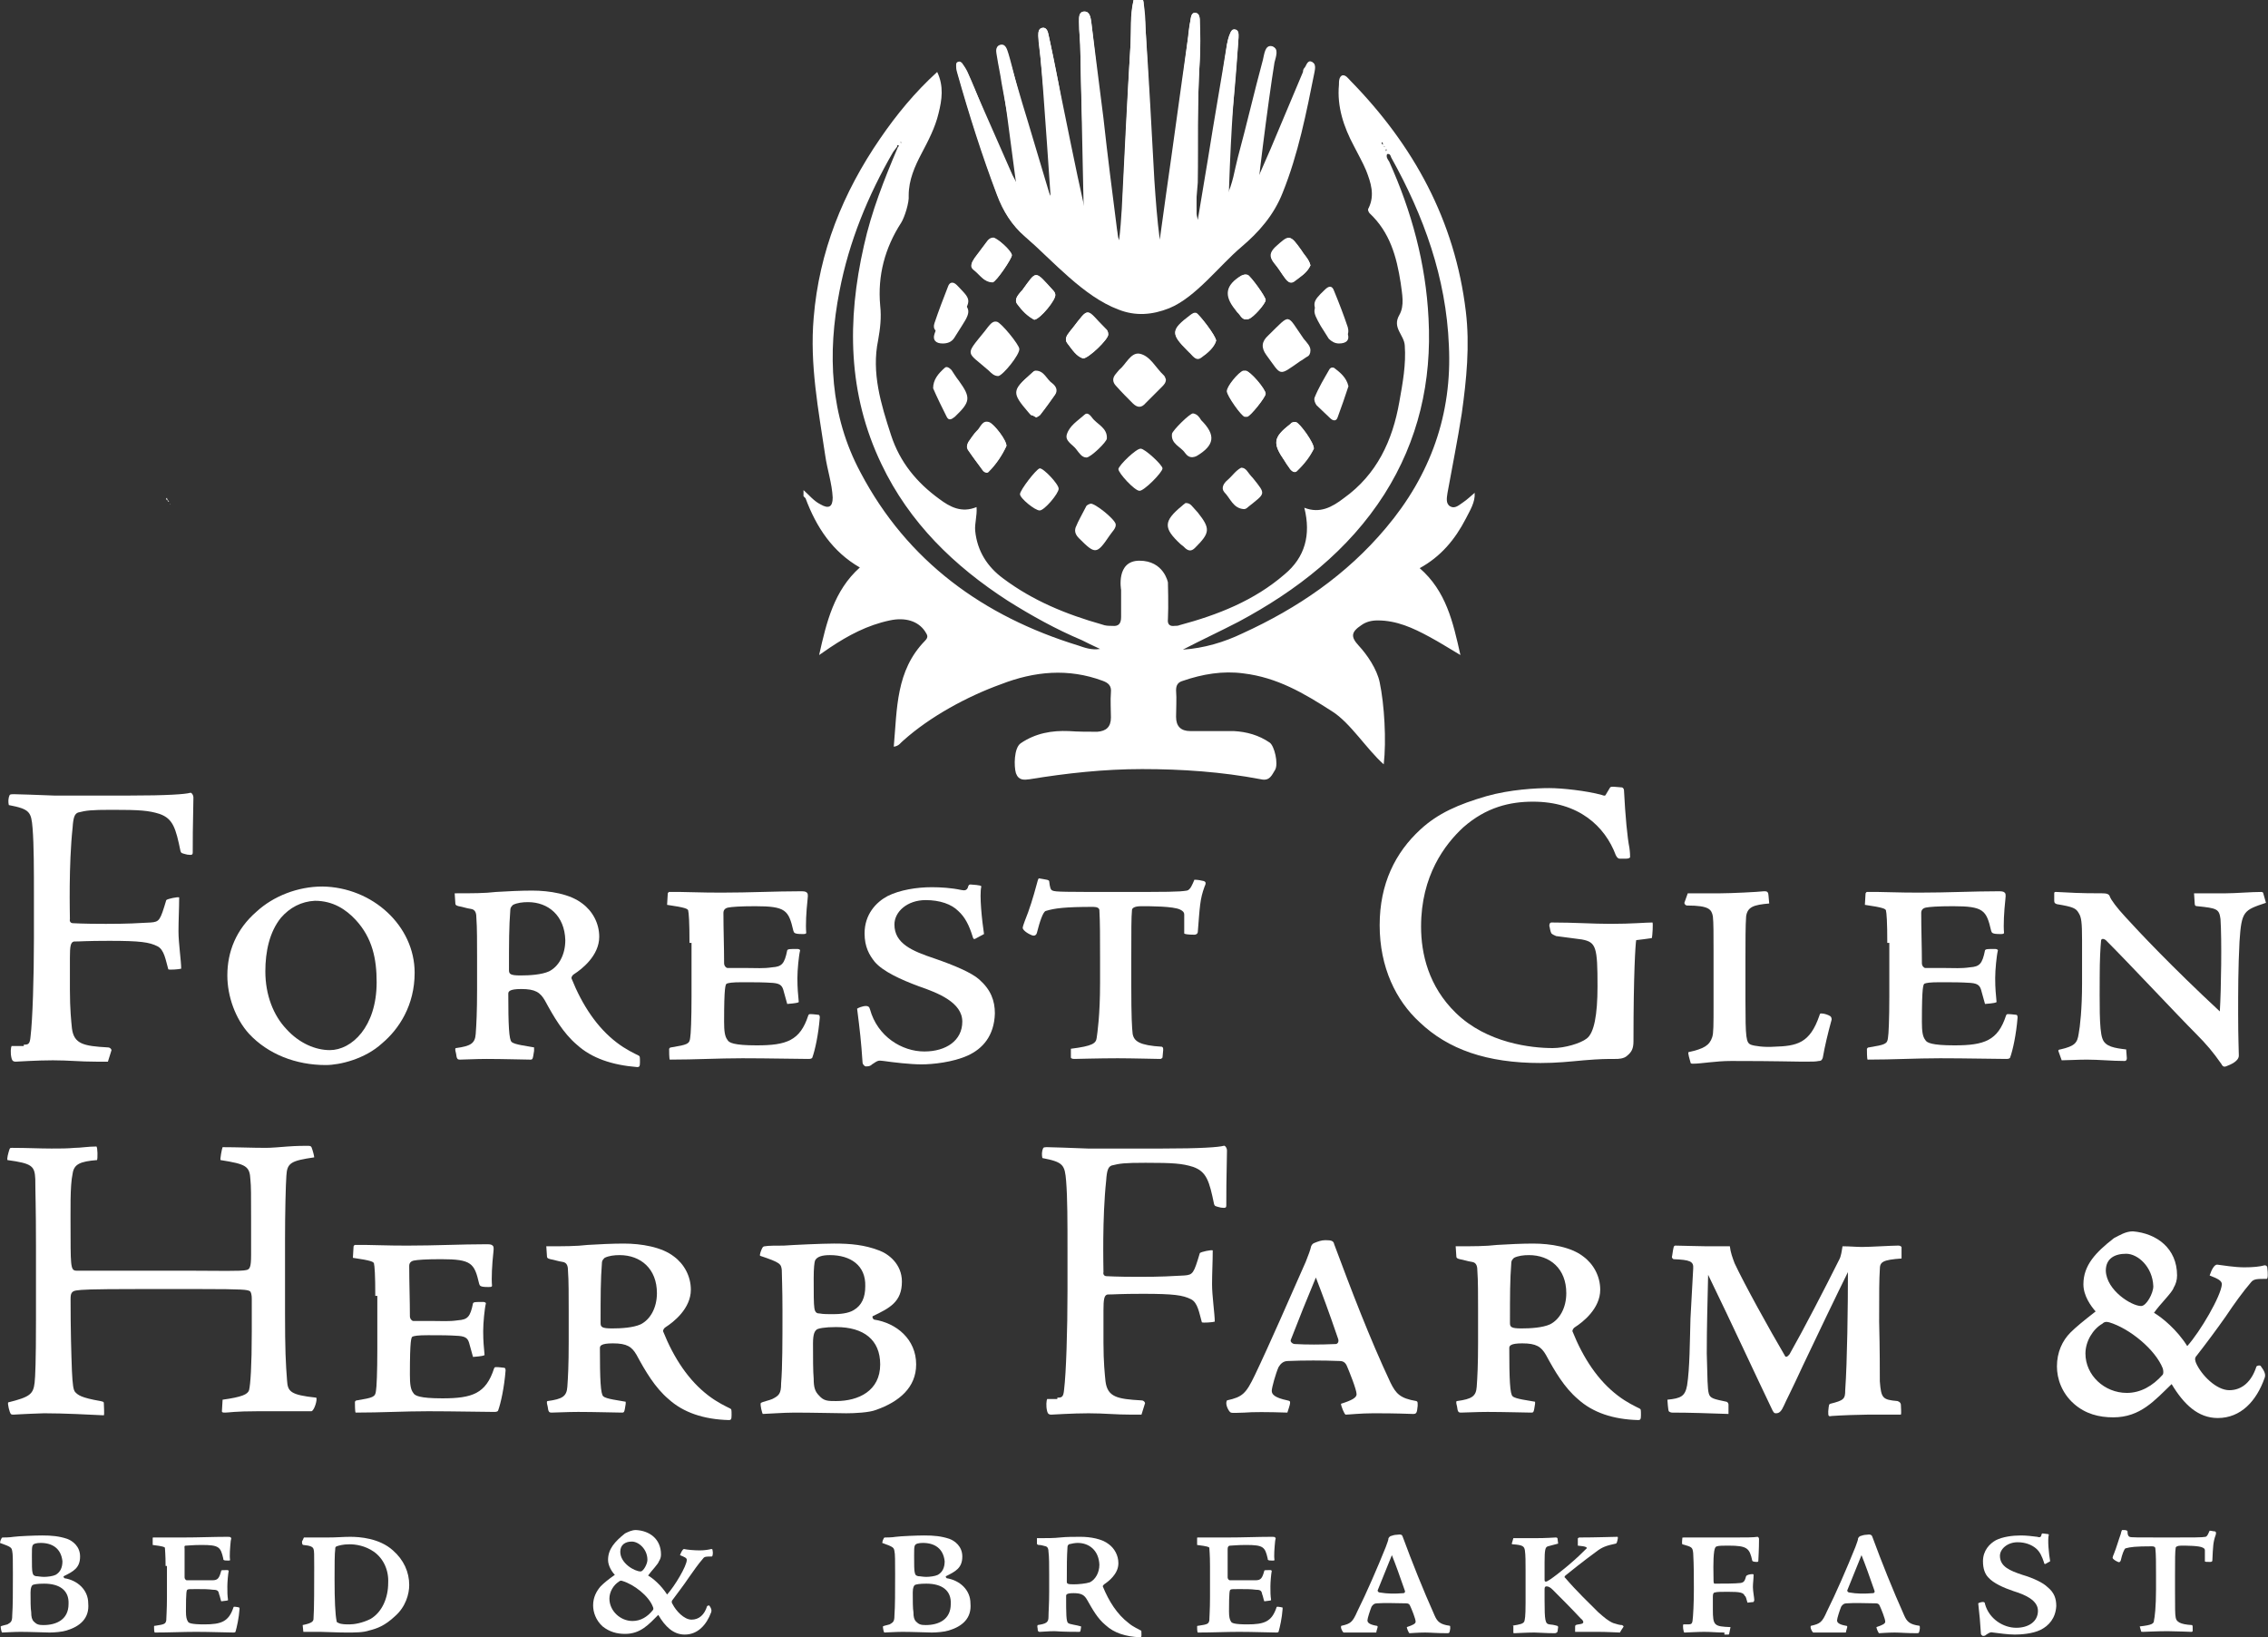 <?xml version="1.0" encoding="UTF-8"?> <svg xmlns="http://www.w3.org/2000/svg" xmlns:xlink="http://www.w3.org/1999/xlink" version="1.1" id="Layer_1" x="0px" y="0px" viewBox="0 0 334.2 241.2" style="enable-background:new 0 0 334.2 241.2;" xml:space="preserve"><rect x="0" y="0" width="334.2" height="241.2" fill="#333333" stroke="none"/> <style type="text/css"> .st0{fill:#FFFFFF;} </style> <g> <path class="st0" d="M150.2,27.1c-0.1,0-0.2,0.1-0.3,0.1c-0.2-0.5-0.5-1-0.7-1.4c-2.2-5-4.4-10-6.6-15c-0.2-0.5-0.5-0.9-0.8-1.4 c-0.1-0.2-0.3-0.4-0.6-0.3c-0.4,0.1-0.3,0.5-0.3,0.8s0.1,0.7,0.2,1c1.7,6,3.6,12,5.8,17.8c0.9,2.4,2.2,4.5,4.1,6.1 c4.1,3.6,8.6,6.3,13.7,8.2c2.6,1,5,0.7,7.5-0.2c3.9-1.5,7.4-3.8,10.6-6.5c2.6-2.2,4.8-4.7,6.1-8c2.3-5.8,3.5-11.8,4.7-17.8 c0.1-0.5,0.2-1.1-0.3-1.4c-0.6-0.3-0.8,0.5-1,0.8c-0.2,0.2-0.3,0.4-0.3,0.7c-1.6,3.8-3.2,7.6-4.8,11.4c-0.7,1.6-1.4,3.2-2.1,4.8 c-0.2-0.4-0.3-0.8-0.2-1.1c0.9-5.5,1.9-11,2.8-16.6c0.1-0.8,0.6-2.1-0.3-2.3c-1-0.2-1.1,1.2-1.3,2c-1.3,4.8-2.4,9.6-3.7,14.4 c-0.5,1.9-0.7,3.8-1.7,5.8c-0.3-1.9,0.2-3.6,0.3-5.3c0.2-3.1,0.5-6.2,0.8-9.3c0.2-3,0.5-5.9,0.7-8.9c0-0.5,0.1-1.1-0.6-1.2 c-0.5,0-0.6,0.6-0.8,1c-0.1,0.4-0.2,0.8-0.3,1.2c-0.9,5.6-1.9,11.2-2.8,16.9c-0.5,3-1,6-1.5,9c-0.5-1.9-0.1-3.7,0-5.5 c0.1-6.1-0.1-12.1,0.3-18.2c0.1-1.8,0.1-3.6,0-5.4c0-0.5,0-1.3-0.6-1.4c-0.7-0.1-0.7,0.7-0.8,1.2c-0.2,1-0.2,2-0.4,2.9 c-1.1,7.6-2.1,15.2-3.2,22.8c-0.3,2.2-0.6,4.3-0.9,6.5c-0.4-3-0.6-5.9-0.8-8.8c-0.4-7.4-0.8-14.9-1.3-22.3 c-0.1-1.3-0.2-2.6-0.3-3.9c-0.1-0.4-0.2-1.1-0.8-1.1s-0.6,0.6-0.7,1c-0.5,2.1-0.3,4.2-0.4,6.2c-0.5,8.1-0.9,16.3-1.3,24.4 c-0.1,1.5-0.2,3.1-0.4,4.6c-0.2-0.5-0.2-1.1-0.3-1.6c-0.7-5.5-1.4-10.9-2-16.4c-0.6-4.7-1.2-9.4-1.8-14.2c-0.1-0.6-0.2-1.5-1-1.5 S159,2.6,159,3.2c0,1.5,0.2,3,0.2,4.5c0.1,5.9,0.3,11.8,0.6,17.7c0.1,1.7,0,3.5,0,5.2c-1.4-6.2-2.6-12.4-3.9-18.7 c-0.5-2.3-0.9-4.6-1.4-6.8c-0.1-0.5-0.3-1.1-0.9-1C153,4.2,153,4.8,153,5.3c0,1,0.2,2,0.3,3c0.4,4,0.8,7.9,1.1,11.9 c0.3,2.9,0.5,5.8,0.7,8.8c-0.4-0.1-0.4-0.4-0.5-0.6c-1.1-3.6-2.1-7.1-3.2-10.7c-1-3.2-1.9-6.5-2.9-9.7c-0.2-0.6-0.4-1.5-1.2-1.3 c-0.7,0.2-0.5,1-0.4,1.6c0.2,1.3,0.5,2.6,0.7,4C148.5,17.1,149.4,22.1,150.2,27.1z"></path> <g> <path class="st0" d="M218,72.7C218,72.7,218,72.8,218,72.7C218,72.8,218,72.8,218,72.7L218,72.7z"></path> <path class="st0" d="M167.9,82.6c-3.5,0-2.7,4.3-2.7,4.3s0,2.7,0,4c0,1-0.4,1.4-1.3,1.3c-0.5,0-1,0-1.5-0.2 c-5.3-1.5-10.2-3.5-14.6-6.8c-2.3-1.7-3.8-4-4.1-7c-0.1-1.1,0.3-2.2,0.2-3.5c-2.2,0.9-3.9,0-5.5-1.2c-3.3-2.4-5.8-5.4-7.1-9.4 c-1.5-4.6-2.9-9.2-1.9-14c0.3-1.7,0.5-3.3,0.3-5.1c-0.4-4.4,0.7-8.5,3.1-12.2c0.5-0.8,1.2-3,1.1-4c0-2.3,0.9-4.3,1.9-6.2 c1-1.9,2-3.8,2.5-5.9c0.5-2,0.8-4-0.2-6.1c-3.3,3-6,6.3-8.4,9.8c-5.5,8-9,16.7-9.8,26.4c-0.6,6.9,0.7,13.6,1.7,20.3 c0.3,2.1,1,4.1,1.1,6.2c0,1.4-0.6,1.7-1.8,1c-1-0.5-1.7-1.4-2.5-2.1c0,0.3,0,0.6,0,0.9c0.1,0.1,0.2,0.2,0.3,0.3 c1.6,4.3,4,7.9,8,10.2c-3.8,3.4-4.9,8-6,12.9c0.7-0.5,1.2-0.8,1.6-1.1c2.7-1.8,5.5-3.3,8.8-4c2.3-0.5,4.2,0.1,5.2,1.6 c0.3,0.5,0.6,0.8,0,1.4c-4.3,4.4-4.1,10-4.6,15.6c0.8-0.1,1-0.6,1.4-0.9c3.9-3.5,9.4-6.5,14.4-8.3c4.9-1.9,9.9-2.4,15-0.5 c0.8,0.3,1.3,0.7,1.2,1.7c-0.1,1.2,0,2.5,0,3.7c0,1.4-0.7,2-2,2.1c-1.4,0-2.8,0-4.2-0.1c-2.5-0.1-4.9,0.3-7.1,1.8 c-1,0.7-1,3.4-0.7,4.4c0.4,1.1,1.2,1,2,0.9c5.5-0.9,11-1.5,16.6-1.5l0,0c5.9,0,11.7,0.4,17.5,1.5c1.3,0.3,1.6-0.6,2.1-1.4 c0.5-0.9-0.1-3.5-0.8-4c-1.6-1.1-3.4-1.6-5.3-1.7c-2.1,0-4.3,0-6.4,0c-1.4,0-2.1-0.7-2.1-2.1c0-1.3,0.1-2.6,0-3.9 c0-0.8,0.3-1.2,1-1.4c2.9-1,5.9-1.5,8.9-1.1c5,0.6,8.9,2.9,13.1,5.6c2.7,1.7,5.1,5.6,7.6,7.8c0.4-3.5,0.1-8.8-0.6-12.1 c-0.4-1.9-1.8-4-3.1-5.4c-1.2-1.3-1.1-2,0.4-3c0.7-0.5,1.5-0.7,2.4-0.7c2.8,0,5.2,1.1,7.6,2.4c1.5,0.8,2.9,1.7,4.6,2.7 c-1.1-4.9-2.1-9.4-6-12.8c3.1-1.7,5.2-4.2,6.8-7.3c0.6-1.2,1.4-2.4,1.3-3.8c-0.6,0.5-1.1,1-1.7,1.4c-0.6,0.4-1.2,1-1.9,0.6 s-0.5-1.3-0.4-2c0.7-3.9,1.5-7.8,2.1-11.7c0.7-5,1.2-10,0.6-15c-1.6-13.4-7.7-24.5-17-34c-0.3-0.3-0.7-0.9-1.2-0.8 c-0.5,0.2-0.5,0.9-0.5,1.4c-0.3,3.2,0.7,6.2,2.2,9c0.6,1.2,1.3,2.4,1.8,3.6c0.7,1.8,1.3,3.6,0.4,5.5c-0.2,0.3-0.1,0.5,0.1,0.8 c3,2.8,4,6.4,4.6,10.3c0.2,1.6,0.6,3.3-0.2,4.7c-1.1,1.9,0.7,2.9,0.8,4.5c0.2,2.8-0.3,5.5-0.8,8.3c-1,5.7-3.3,10.7-8.2,14.2 c-1.7,1.3-3.5,2.3-5.8,1.4c1,4,0.1,7.3-2.9,9.8c-4.5,3.9-9.9,6-15.5,7.5c-0.2,0.1-0.5,0.1-0.7,0.1c-0.7,0.1-1.1-0.2-1-1 c0.1-1.8,0-5.4,0-5.4S171.5,82.6,167.9,82.6z M132.7,20.9C132.7,20.9,132.8,20.9,132.7,20.9c0.1,0,0.1,0.1,0.1,0.1 C132.8,21.1,132.7,21.1,132.7,20.9C132.6,20.9,132.7,20.9,132.7,20.9z M158.9,95.1c-14-4.3-25.2-12.4-32.1-25.5 c-4.5-8.4-4.9-17.5-3.1-26.7c1.4-7.3,4.2-14.1,7.9-20.5c0.2-0.3,0.4-0.5,0.6-0.8c0-0.1,0-0.3,0.2-0.2c0.1,0.1,0,0.2-0.1,0.3 c-2,4.7-3.9,9.5-5,14.5c-2.5,11-2.4,21.8,2.6,32.2c4.1,8.6,10.7,15,18.6,20.1c3.5,2.2,7.1,4.2,10.9,5.8c0.8,0.4,1.6,0.8,2.7,1.3 C160.8,95.8,159.8,95.4,158.9,95.1z M203.6,21c0,0,0.1,0,0.1-0.1c0,0.1,0.1,0.3,0.1,0.4C203.6,21.3,203.6,21.1,203.6,21z M204,21.7c0-0.1-0.1-0.2-0.1-0.2c0.1,0,0.1,0.1,0.2,0.1C204,21.6,204,21.6,204,21.7z M204.2,22.1V22h0.1c0,0,0.1,0.1,0,0.1 C204.3,22.3,204.2,22.3,204.2,22.1z M204.2,77.8c-5.8,6.9-13,11.8-21.1,15.5c-2.7,1.3-5.7,2.2-8.8,2.4c2.7-1.4,5.5-2.7,8.2-4.1 c8.6-4.6,16.2-10.5,21.5-18.8c5-7.9,7-16.6,6.5-25.9c-0.4-8.1-2.5-15.8-5.8-23.1c-0.2-0.3-0.5-0.7-0.3-1.1 c0.4-0.1,0.5,0.2,0.6,0.5c4.8,8.6,8.1,17.7,8.5,27.7C214,61,210.8,70,204.2,77.8z"></path> </g> <path class="st0" d="M150.2,30.2c-0.8-5-1.7-13.1-2.5-18c-0.2-1.3-0.5-2.6-0.7-4c-0.1-0.6-0.3-1.4,0.4-1.6c0.8-0.2,1,0.7,1.2,1.3 c1,3.2,6.1,25.2,6.5,25.3c-0.2-2.9-1.4-21-1.8-24.9c-0.1-1-0.2-2-0.3-3c0-0.5,0-1.1,0.6-1.2s0.8,0.5,0.9,1c0.5,2.3,1,4.6,1.4,6.8 c1.2,6.2,2.4,18.8,3.9,25c0-1.7-0.5-23.3-0.6-29.2c0-1.5-0.2-3-0.2-4.5c0-0.6-0.1-1.5,0.8-1.5c0.8,0,0.9,0.9,1,1.5 c0.6,4.7,3.9,36.8,4.1,37.4c0.1-1.5,1.2-26.1,1.7-34.2c0.1-2.1,0-4.2,0.4-6.2c0.1-0.4,0.1-1,0.7-1c0.6,0,0.7,0.6,0.8,1.1 c0.2,1.3,0.3,2.6,0.3,3.9c0.4,7.4,1.7,33.4,2.1,36.3c0.3-2.2,3.1-26.9,4.1-34.5c0.1-1,0.2-2,0.4-2.9c0.1-0.5,0.1-1.3,0.8-1.2 c0.6,0.1,0.6,0.8,0.6,1.4c0,1.8,0.1,3.6,0,5.4c-0.4,6.1-0.7,26.8-0.3,28.7c0.5-3,3.4-25.2,4.3-30.8c0.1-0.4,0.1-0.8,0.3-1.2 c0.2-0.4,0.2-1,0.8-1c0.7,0,0.6,0.7,0.6,1.2c-0.2,3-0.4,5.9-0.7,8.9c-0.3,3.1-1,17.1-0.7,19.1c0.9-2,3.8-19.9,5.1-24.7 c0.2-0.8,0.3-2.2,1.3-2s0.5,1.5,0.3,2.3c-0.9,5.5-2.8,20.4-2.6,20.8c0.7-1.6,5.3-15.5,6.9-19.3c0.1-0.2,0.2-0.5,0.3-0.7 c0.3-0.4,0.4-1.1,1-0.8c0.5,0.2,0.4,0.9,0.3,1.4c-1.2,6-2.4,12.1-4.7,17.8c-1.3,3.3-3.5,5.8-6.1,8c-3.2,2.7-6.7,7.4-10.6,9 c-2.5,1-5,1.2-7.5,0.2c-5.1-1.9-9.6-7.1-13.7-10.7c-1.9-1.7-3.2-3.7-4.1-6.1c-2.2-5.9-4.1-11.8-5.8-17.8c-0.1-0.3-0.2-0.7-0.2-1 s-0.1-0.6,0.3-0.8c0.3-0.1,0.5,0.1,0.6,0.3c0.3,0.4,0.6,0.9,0.8,1.4C144.9,15.7,150.1,30.2,150.2,30.2z"></path> <path class="st0" d="M193.1,51.6c0-0.6-0.5-1.1-1-1.7c-2.6-3.7-1.8-3.8-5.2-0.5c-1,0.9-1.1,1.8-0.3,2.9c2.3,3.1,1.7,3.2,5,0.9 c0.4-0.2,0.7-0.5,1.1-0.7C192.9,52.4,193.1,52.1,193.1,51.6z"></path> <path class="st0" d="M159.6,52.8c0.8,0,3.7-2.8,3.7-3.5c0-0.4-0.1-0.7-0.4-0.9c-3-2.9-2.3-3.4-4.9,0c-0.1,0.2-0.2,0.3-0.4,0.5 c-0.4,0.5-0.8,1.1-0.3,1.7C158,51.5,158.6,52.5,159.6,52.8z"></path> <path class="st0" d="M193.6,66.1c0-0.9-2.1-3.7-2.6-3.9c-0.4-0.1-0.7,0-0.9,0.3c-2.5,1.9-2.6,2.8-0.8,5.4c0.3,0.4,0.6,0.8,0.8,1.2 c0.3,0.4,0.7,0.6,1,0.3C192.2,68.4,193.1,67.2,193.6,66.1z"></path> <path class="st0" d="M148.3,65.7c0-0.8-1.8-3.2-2.5-3.4c-1.1-0.3-1.3,0.8-1.9,1.3c-0.4,0.4-0.7,0.8-1,1.3c-0.4,0.5-0.6,1-0.2,1.5 c0.7,1,1.4,1.9,2.1,2.9c0.2,0.3,0.7,0.5,0.9,0.2C146.9,68.3,147.7,67,148.3,65.7z"></path> <path class="st0" d="M175.8,60.9c-0.5,0-3,2.5-3.1,3c-0.2,1.5,1.3,1.9,1.9,2.8c0.3,0.4,0.7,0.8,1.4,0.6c0.1,0,0.2-0.1,0.3-0.1 c2.7-1.6,2.9-3.1,0.7-5.3C176.7,61.4,176.4,61,175.8,60.9z"></path> <path class="st0" d="M179.2,50.2c0-0.7-2.5-3.9-2.9-4.1c-0.4-0.1-0.6,0.1-0.9,0.3c-2.9,2.2-2.9,2.7-0.4,5.2 c0.1,0.1,0.1,0.1,0.2,0.2c0.5,0.5,1,1.4,1.8,0.8C177.9,52,178.9,51.2,179.2,50.2z"></path> <path class="st0" d="M186.5,58c0-0.6-2.3-3.3-2.9-3.4c-0.1,0-0.3,0-0.4,0c-0.7,0.2-2.5,2.4-2.4,3c0,0.5,2.1,3.6,2.6,3.7 c0.1,0,0.3,0,0.4,0C184.3,61.2,186.5,58.5,186.5,58z"></path> <path class="st0" d="M152.7,61.5c0.2-0.1,0.4-0.2,0.5-0.3c0.7-1,1.5-2,2.2-3c0.4-0.6,0.1-1.2-0.4-1.6c-0.8-0.6-1.2-1.9-2.5-1.9 c-0.2,0-0.4,0.2-0.6,0.4c-2.8,2.4-2.8,2.8-0.4,5.6c0.2,0.2,0.3,0.4,0.5,0.5C152.2,61.2,152.5,61.3,152.7,61.5z"></path> <path class="st0" d="M160.1,67.4c0.6,0,3-2.3,3-2.8c0.1-1.6-1.5-2.1-2.2-3.1c-0.3-0.4-0.7-0.8-1.1-0.4c-1,0.9-2.2,1.6-2.6,2.9 c-0.3,1,0.9,1.5,1.4,2.2C159,66.7,159.4,67.4,160.1,67.4z"></path> <path class="st0" d="M186.5,44.2c0-0.5-2.2-3.5-2.7-3.7c-0.3-0.1-0.6,0-0.9,0.1c-2.3,1.4-2.6,2.9-0.9,5c0.1,0.1,0.2,0.3,0.3,0.4 c0.5,0.4,0.7,1.3,1.6,1C184.7,46.8,186.5,44.7,186.5,44.2z"></path> <path class="st0" d="M193.1,39.1c-0.2-0.9-0.9-1.5-1.3-2.2c-1.7-2.4-1.7-2.3-3.8-0.4c-0.8,0.8-0.9,1.4-0.2,2.3 c0.5,0.6,0.9,1.2,1.3,1.8c0.4,0.5,0.8,1.4,1.6,0.9C191.6,40.8,192.6,40.2,193.1,39.1z"></path> <path class="st0" d="M198.7,56.9c-0.3-1.3-1.2-2-2.1-2.7c-0.2-0.1-0.5-0.1-0.7,0.2c-0.8,1.4-1.6,2.7-2.2,4.2 c-0.1,0.4,0.1,0.8,0.3,1.1c0.7,0.7,1.4,1.3,2,1.9c0.4,0.4,0.9,0.5,1.1-0.1C197.7,59.9,198.2,58.4,198.7,56.9z"></path> <path class="st0" d="M152.4,47.1c0.8,0,3.2-3,3.1-3.7c0-0.2-0.2-0.5-0.3-0.6c-2.8-3.1-2.4-3-4.6,0c-0.1,0.1-0.1,0.2-0.2,0.2 c-0.4,0.5-1,1.2-0.5,1.8C150.6,45.7,151.5,46.6,152.4,47.1z"></path> <path class="st0" d="M149.1,37.6c0-0.6-2.1-2.5-2.7-2.5c-0.4,0-0.7,0.2-1,0.6c-0.6,0.8-1.2,1.6-1.8,2.4c-0.4,0.6-0.8,1.2-0.1,1.7 c0.9,0.7,1.5,1.8,2.8,1.8C146.8,41.5,149.1,38.1,149.1,37.6z"></path> <path class="st0" d="M137.5,57.2c0.6,1.4,1.3,2.8,2,4.2c0.3,0.6,0.7,0.4,1.2,0c2.3-2.2,2.4-2.8,0.6-5.3c-0.4-0.5-0.7-1-1.1-1.6 c-0.3-0.3-0.7-0.6-1-0.3C138.3,55,137.5,55.9,137.5,57.2z"></path> <path class="st0" d="M138.9,50.6c0.7,0,1.3-0.2,1.7-0.8s0.8-1.3,1.2-1.9c1.5-2.3,1-2.5-0.8-4.3c-0.5-0.6-1-0.4-1.3,0.2 c-0.7,1.8-1.4,3.6-2,5.4C137.4,50.1,137.9,50.6,138.9,50.6z"></path> <path class="st0" d="M197.3,50.6c1.1,0,1.6-0.5,1.3-1.4c-0.6-1.8-1.3-3.5-2-5.3c-0.3-0.9-0.8-0.8-1.4-0.2c-1.9,1.8-1.9,2-0.6,4.3 c0.4,0.6,0.8,1.3,1.2,1.9C196.2,50.3,196.7,50.6,197.3,50.6z"></path> <path class="st0" d="M171.8,55.9c0,0.5-0.3,0.8-0.6,1.1c-0.8,0.8-1.6,1.6-2.4,2.4c-0.6,0.7-1.2,0.7-1.9,0c-0.8-0.8-1.6-1.6-2.4-2.5 c-0.6-0.6-0.6-1.2-0.1-1.8c0.2-0.2,0.3-0.4,0.5-0.6c1-0.8,1.7-2.6,3-2.4c1.6,0.3,2.4,2.1,3.6,3.2C171.7,55.5,171.7,55.7,171.8,55.9 z"></path> <path class="st0" d="M150.2,51.4c0.1,0.8-2.4,3.9-3.1,4c-0.6,0-1-0.4-1.4-0.8c-3.3-2.9-3.6-2.1-0.6-5.8c0.3-0.4,0.6-0.8,0.9-1.1 c0.2-0.2,0.5-0.4,0.9-0.3C147.5,47.5,150.2,50.8,150.2,51.4z"></path> <path class="st0" d="M159.6,52.8c-1-0.3-1.6-1.3-2.3-2.2c-0.5-0.6-0.1-1.2,0.3-1.7c0.1-0.2,0.2-0.3,0.4-0.5c2.7-3.4,2-2.9,4.9,0 c0.3,0.3,0.4,0.5,0.4,0.9C163.3,50,160.4,52.8,159.6,52.8z"></path> <path class="st0" d="M193.6,66.1c-0.6,1.1-1.5,2.3-2.5,3.3c-0.3,0.3-0.7,0-1-0.3c-0.3-0.4-0.6-0.8-0.8-1.2 c-1.8-2.6-1.7-3.4,0.8-5.4c0.3-0.2,0.6-0.4,0.9-0.3C191.6,62.4,193.7,65.3,193.6,66.1z"></path> <path class="st0" d="M148.3,65.7c-0.6,1.3-1.5,2.6-2.6,3.7c-0.2,0.3-0.7,0.1-0.9-0.2c-0.7-0.9-1.5-1.9-2.1-2.9 c-0.3-0.5-0.2-1,0.2-1.5c0.3-0.4,0.6-0.9,1-1.3c0.6-0.5,0.8-1.7,1.9-1.3C146.5,62.5,148.4,64.9,148.3,65.7z"></path> <path class="st0" d="M174.7,74.1c0.5,0,0.7,0.2,0.9,0.4c0.3,0.3,0.6,0.7,0.9,1c1.9,2.4,1.8,3-0.4,5.2c-0.5,0.5-0.9,0.5-1.4,0.1 c-0.2-0.2-0.4-0.4-0.7-0.6c-2.6-2.4-2.6-3.4,0.2-5.7C174.4,74.3,174.6,74.2,174.7,74.1z"></path> <path class="st0" d="M164.4,77.2c0.1,0.6-0.5,1.1-0.9,1.7c-1.9,2.8-2.1,2.8-4.5,0.4c-0.5-0.5-0.7-1-0.5-1.6c0.4-1,1-2,1.5-3 c0.1-0.3,0.4-0.4,0.7-0.5C161.3,74.1,164.2,76.4,164.4,77.2z"></path> <path class="st0" d="M168.1,66.1c0.6,0,3.2,2.4,3.2,2.9c0,0.6-2.8,3.4-3.4,3.3c-0.7,0-3.1-2.6-3.1-3.2 C164.9,68.5,167.5,66,168.1,66.1z"></path> <path class="st0" d="M179.2,50.2c-0.3,1-1.2,1.8-2.2,2.5c-0.8,0.6-1.3-0.4-1.8-0.8c-0.1-0.1-0.1-0.1-0.2-0.2 c-2.5-2.5-2.5-3,0.4-5.2c0.3-0.2,0.5-0.4,0.9-0.3C176.7,46.3,179.2,49.5,179.2,50.2z"></path> <path class="st0" d="M186.5,58c0,0.5-2.2,3.3-2.7,3.4c-0.1,0-0.3,0-0.4,0c-0.5-0.1-2.6-3.1-2.6-3.7c0-0.6,1.7-2.8,2.4-3 c0.1,0,0.3-0.1,0.4,0C184.2,54.6,186.5,57.3,186.5,58z"></path> <path class="st0" d="M152.7,61.5c-0.2-0.1-0.4-0.2-0.6-0.4c-0.2-0.2-0.3-0.4-0.5-0.5c-2.4-2.7-2.4-3.1,0.4-5.6 c0.2-0.2,0.4-0.4,0.6-0.4c1.3,0,1.6,1.3,2.5,1.9c0.5,0.4,0.8,1,0.4,1.6c-0.7,1-1.4,2-2.2,3C153.1,61.3,152.9,61.3,152.7,61.5z"></path> <path class="st0" d="M186.5,44.2c0,0.5-1.8,2.6-2.5,2.8c-0.9,0.3-1.2-0.6-1.6-1c-0.1-0.1-0.2-0.2-0.3-0.4c-1.7-2.1-1.4-3.6,0.9-5 c0.3-0.2,0.6-0.2,0.9-0.1C184.3,40.7,186.5,43.7,186.5,44.2z"></path> <path class="st0" d="M193.1,39.1c-0.5,1.1-1.5,1.7-2.5,2.3c-0.8,0.5-1.2-0.4-1.6-0.9c-0.4-0.6-0.8-1.2-1.3-1.8 c-0.7-0.9-0.6-1.5,0.2-2.3c2.1-1.9,2.1-1.9,3.8,0.4C192.2,37.6,192.9,38.2,193.1,39.1z"></path> <path class="st0" d="M152.4,47.1c-1-0.5-1.8-1.3-2.5-2.3c-0.5-0.7,0.1-1.3,0.5-1.8c0.1-0.1,0.1-0.2,0.2-0.2c2.2-3,1.8-3,4.6,0 c0.2,0.2,0.3,0.4,0.3,0.6C155.7,44.1,153.3,47,152.4,47.1z"></path> <path class="st0" d="M149.1,37.6c0,0.5-2.3,3.9-2.8,3.9c-1.3,0.1-1.9-1.1-2.8-1.8c-0.6-0.5-0.3-1.1,0.1-1.7 c0.6-0.8,1.2-1.6,1.8-2.4c0.2-0.3,0.5-0.6,1-0.6C147,35.1,149.1,37,149.1,37.6z"></path> <path class="st0" d="M138.9,49c-1,0-1.5-0.5-1.2-1.4c0.6-1.8,1.3-3.6,2-5.4c0.2-0.6,0.7-0.8,1.3-0.2c1.8,1.9,2.3,2.1,0.8,4.3 c-0.4,0.6-0.8,1.3-1.2,1.9C140.1,48.7,139.6,49,138.9,49z"></path> <path class="st0" d="M197.3,49.7c-0.7,0-1.2-0.3-1.5-0.8c-0.4-0.6-0.8-1.2-1.2-1.9c-1.3-2.2-1.3-2.5,0.6-4.3 c0.6-0.6,1.1-0.7,1.4,0.2c0.7,1.7,1.4,3.5,2,5.3C198.9,49.3,198.4,49.8,197.3,49.7z"></path> <path class="st0" d="M182.9,68.9c0.4,0,0.6,0.2,0.8,0.4c0.3,0.4,0.6,0.8,0.9,1.1c2,2.5,1.9,2.2-0.7,4.3c-0.2,0.2-0.4,0.3-0.6,0.3 c-1.6-0.1-2-1.6-2.9-2.5c-0.5-0.6-0.1-1.3,0.5-1.8C181.6,70.1,182.1,69.3,182.9,68.9z"></path> <path class="st0" d="M156,72c0,0.7-2.1,3.2-2.8,3.2s-2.9-1.8-2.9-2.4s2.4-3.7,2.9-3.8C153.7,68.9,156,71.3,156,72z"></path> </g> <path class="st0" d="M35.4,113.8C35.4,113.8,35.4,113.7,35.4,113.8C35.5,113.7,35.5,113.7,35.4,113.8L35.4,113.8L35.4,113.8z"></path> <path class="st0" d="M24.7,73.7c-0.2,0-0.2-0.2-0.2-0.3c0,0,0.1,0,0.1-0.1C24.6,73.5,24.7,73.6,24.7,73.7L24.7,73.7z"></path> <path class="st0" d="M25,74.2C25,74.2,25.1,74.2,25,74.2C25.1,74.2,25.1,74.3,25,74.2C25.1,74.4,25,74.4,25,74.2 C25,74.3,25,74.3,25,74.2z"></path> <path class="st0" d="M24.7,73.7c0.1,0,0.1,0.1,0.2,0.1c0,0,0,0.1-0.1,0.1C24.8,73.9,24.7,73.8,24.7,73.7L24.7,73.7z"></path> <g> <path class="st0" d="M3.5,153.9c0.7,0,0.9-0.1,1-1.2C4.8,150.3,5,144,5,138.2v-6c0-4.1,0-7.7-0.2-10.2c-0.2-2.4-0.4-2.8-3.5-3.4 c-0.1-0.4-0.1-1,0.1-1.4c0-0.2,0.3-0.2,0.7-0.2s3.4,0.1,5.9,0.2h10.9c5.8,0,8.4-0.2,9.1-0.4c0.2-0.1,0.5,0.3,0.5,0.7 c-0.1,4.3-0.1,6.6-0.1,8.1c0,0.3-0.1,0.4-0.8,0.3c-0.8-0.2-0.9-0.2-1-0.5c-0.7-3.4-1.1-4.8-3.1-5.5c-1.6-0.5-2.9-0.6-7-0.6 c-3.2,0-3.8,0.1-5,0.4c-0.5,0.2-0.7,0.7-0.8,2.2c-0.6,5.6-0.4,12.7-0.4,13.5c-0.1,0.4,0.2,0.6,0.4,0.6c0.3,0,1.3,0.1,4.9,0.1 c3.2,0,4.8-0.1,6.6-0.2c1.3-0.1,1.4-0.3,2.3-3.3c0.2-0.2,1.7-0.5,1.9-0.4c0,1.7-0.1,3.3-0.1,5s0.4,4.4,0.4,5.5 c-0.3,0.1-1.7,0.2-1.9,0.1c-0.4-1.4-0.6-2.9-1.6-3.4c-1.2-0.6-2.5-0.8-7.1-0.8c-3.5,0-4.2,0.1-5.2,0.1c-0.5,0.1-0.6,0.7-0.6,2.4 v4.7c0,2.9,0.2,4.7,0.3,5.7c0.3,2.3,1.7,2.6,5.3,2.8c0.4,0,0.6,0.4,0.5,0.5l-0.5,1.6h-1.7c-2.5,0-4-0.2-6.4-0.2s-5.3,0.2-5.5,0.2 c-0.3,0-0.5-0.1-0.6-0.5c-0.2-0.8-0.1-1.6,0-1.8h1.8V153.9z"></path> <path class="st0" d="M61.1,143.3c0,4.8-2.3,8.3-4.8,10.4c-2.5,2.3-6.2,3.2-8.3,3.2c-4.4,0-8.5-1.6-11.3-4.6c-2-2.2-3.2-5.5-3.2-8.6 c0-3.5,1.3-6.8,4.3-9.4c2.5-2.3,6.1-3.7,9.7-3.7C54.9,130.7,61.1,136.4,61.1,143.3z M41.4,135.2c-1.7,2.1-2.3,5-2.3,7.9 c0,3.5,1.2,6.5,3.1,8.5c1.9,2.1,4.3,3.1,6.4,3.1c3.2,0,6.9-3.4,6.9-10c0-3.4-0.6-6.5-3.1-9.2c-1.4-1.5-3.3-2.8-6-2.8 C44.4,132.8,42.7,133.7,41.4,135.2z"></path> <path class="st0" d="M78.7,154.8c-0.2,1.3-0.2,1.3-0.6,1.3c-0.7,0-4-0.1-6.4-0.1c-1.7,0-3.2,0.1-3.9,0.1c-0.4,0-0.5-0.1-0.6-0.9 c-0.2-0.7-0.1-0.8,0-0.8c2.2-0.3,2.8-0.7,2.9-2.1c0.1-1.4,0.2-3.2,0.2-6.6v-4.6c0-2.1,0-4.6-0.1-5.8c0-0.7-0.1-1.3-0.8-1.4 c-0.7-0.1-1.2-0.3-1.8-0.4c-0.4-0.1-0.5-0.2-0.5-0.4l-0.1-1.5c2.6,0,4.4,0,6.1-0.2c1.6-0.1,3.7-0.2,5.3-0.2c2.6,0,5.6,0.5,7.4,1.9 c1.5,1.1,2.5,2.9,2.5,4.9c0,2.8-2.6,4.8-3.7,5.5c-0.2,0.1-0.4,0.4-0.4,0.6c1.6,4,3.8,7.3,6.7,9.5c1.3,1,2.6,1.6,3.2,1.9 c0.2,0.1,0.2,0.2,0.2,1c0,0.6-0.1,0.7-0.4,0.7c-3.7-0.3-6.7-1.3-8.9-3.3c-2-1.7-3.4-4.1-4.7-6.5c-0.7-1.2-1.4-1.7-3.5-1.7 c-1.8,0-1.9,0.4-1.9,0.7c0,4.6,0.1,6.8,0.5,7.1c0.4,0.4,2.3,0.6,3.3,0.8C78.7,154.3,78.7,154.8,78.7,154.8z M77.8,132.9 c-0.8,0-1.6,0.1-2.2,0.4c-0.2,0.2-0.4,0.4-0.4,0.7c-0.2,2.6-0.2,4.8-0.2,8.9c0,0.6,0.2,0.8,1.7,0.8c1.3,0,3.1-0.1,4.2-0.6 c1.4-0.7,2.4-2.4,2.4-4.6C83.2,134.9,80.8,132.9,77.8,132.9z"></path> <path class="st0" d="M101.6,138.9c0-3.1-0.1-4.4-0.2-4.8c-0.1-0.2-0.3-0.4-3.1-0.8l0.1-1.7c0.1-0.1,0.1-0.2,0.2-0.2h1.6 c1.2,0,2.9,0.1,6.1,0.1c4.2,0,8-0.2,11.6-0.2c0.5,0,0.8,0,1,0.2c0.1,0.1,0.2,0.2,0.1,1c-0.2,1.8-0.3,3.8-0.2,4.9 c0,0.2-0.2,0.2-0.6,0.2c-1.2,0-1.2-0.2-1.3-0.5c-0.7-3-1.1-3.6-5.6-3.6c-2.3,0-3.5,0.1-4,0.2s-0.7,0.4-0.7,0.8 c0,2.5,0.1,5.1,0.1,7.4c0,0.4,0.3,0.7,0.5,0.7h2.6c1.8,0,2.6,0.1,4-0.1c1.4-0.1,1.8-0.5,2.2-2.5c0.1-0.2,0.4-0.2,1.5-0.2 c0.2,0,0.4,0.1,0.4,0.2c-0.2,0.8-0.4,2.9-0.4,4.1c0,1.6,0.1,2.3,0.2,3.5c0,0.1-0.4,0.2-1.7,0.3c-0.1-0.4-0.4-1.4-0.5-1.8 c-0.2-0.8-0.4-1.2-1.6-1.3c-1.5-0.1-2.5-0.1-4.5-0.1c-1.6,0-2,0.1-2.3,0.2c-0.2,0.1-0.4,0.4-0.4,5.6c0,1.4,0.1,2.2,0.5,2.7 c0.2,0.4,0.9,0.8,4.3,0.8c4.4,0,6.4-0.7,7.6-4.4c0.1-0.2,0.1-0.2,0.4-0.2c0.4,0,1,0.1,1.1,0.1s0.2,0.1,0.2,0.4 c-0.2,2.5-0.7,4.8-1.1,5.9c-0.1,0.2-0.4,0.2-0.6,0.2c-1.6,0-5.9-0.1-9.7-0.1c-3.6,0-6.9,0.2-10.7,0.2c-0.1-0.1-0.1-1.3-0.1-1.6 c0.1-0.1,0.1-0.2,0.3-0.2c2.4-0.4,2.7-0.5,2.8-1.4c0.1-0.5,0.2-2.8,0.2-6.1v-7.9H101.6z"></path> <path class="st0" d="M142.6,155.5c-2.2,1-5.2,1.3-6.8,1.3c-1.7,0-4.2-0.3-5.6-0.5c-0.8-0.1-0.8-0.1-1.7,0.5 c-0.2,0.2-0.4,0.3-0.9,0.3c-0.2,0-0.5-0.3-0.5-0.6c-0.2-3-0.4-4.8-0.8-7.9c0.1-0.1,0.8-0.4,1.3-0.4c0.3,0,0.5,0.1,0.6,0.5 c1.1,4,4.7,6.2,8,6.2c3.2,0,5.6-1.6,5.6-4.4c0-2.8-3.5-4.2-6.4-5.2c-2.7-1-5.3-2.2-6.5-3.6c-0.8-1-1.5-2.2-1.5-4.2 c0-2.8,1.7-4.6,3.4-5.5c1.8-0.9,4.3-1.3,6.5-1.3c1.3,0,2.9,0.1,4.3,0.4c0.5,0.1,0.8,0.1,1-0.3c0.1-0.4,0.2-0.5,0.4-0.5 c1.5,0.1,1.6,0.2,1.6,0.3c-0.3,1.3,0.1,5,0.4,7l-1.3,0.7c-0.2,0.1-0.3,0-0.4-0.4c-0.5-1.6-1.1-2.8-2.1-3.7c-1-1-2.7-1.6-4.8-1.6 c-2.7,0-4.6,1.7-4.6,3.6c0,2.8,2.6,3.9,5.9,5c2.9,1,5.5,2.1,6.6,3.1c1.7,1.5,2.3,3.1,2.3,5C146.5,152.6,144.8,154.5,142.6,155.5z"></path> <path class="st0" d="M157.8,154.5c3.2-0.4,3.7-0.8,3.8-1.6c0.1-0.7,0.5-3.3,0.5-8.1v-3.7c0-2.9,0-5.3-0.1-7c0-0.3-0.3-0.5-0.9-0.5 c-4.2,0-5.7,0.2-7,0.6c-0.4,0.1-0.9,1.6-1.3,3.2c-0.1,0.4-0.4,0.5-0.7,0.4c-1-0.4-1.4-0.9-1.4-1.1c0-0.2,0.2-0.7,0.3-1 c0.7-1.7,1.3-3.7,1.7-5.2c0.2-0.8,0.3-1.1,0.4-1.1l0.6,0.1c0.5,0.1,0.8,0.1,0.9,0.3c0.1,0.9,0.2,1.3,0.5,1.4 c0.4,0.2,1.8,0.2,9.7,0.2c7.3,0,8.9,0,10.1-0.2c0.5-0.1,0.8-0.9,1.1-1.6c0.5,0,1,0.1,1.4,0.2c0.2,0.1,0.4,0.2,0.1,0.8 c-0.7,1.9-0.7,3-1,6.7c0,0.2-0.2,0.4-0.5,0.4c-1,0-1.5-0.1-1.5-0.2c0-0.3,0-2.3,0-2.8c0-0.3-0.2-0.5-0.6-0.7 c-1-0.5-4.4-0.5-5.7-0.5c-1.1,0-1.4,0.3-1.4,0.6c-0.1,1-0.1,3-0.1,7.2v3.9c0,4.7,0.1,6.2,0.2,7.1c0.2,1.1,1,1.7,4.3,1.9 c0.2,0.1,0.2,0.2,0.2,0.5l-0.1,1.1c-0.2,0.2-0.2,0.2-0.4,0.2c-0.4,0-4.2-0.1-6.2-0.1c-2.7,0-6.1,0.1-6.4,0.1s-0.5-0.1-0.5-0.2 L157.8,154.5z"></path> </g> <g> <path class="st0" d="M209.3,122.2c2.6-2.4,5.6-3.7,9.7-4.9c3.5-1,7.4-1.2,9.3-1.2c1.9,0,5.5,0.4,7.7,1c0.3,0.1,0.5,0.2,0.6,0l0.6-1 c0.1-0.2,0.2-0.2,0.6-0.2l1.2,0.1c0.1,0,0.3,0.2,0.3,0.4c0.2,3.9,0.5,7,0.8,8.5c0.1,0.7,0.1,1.2,0.1,1.4c-0.1,0.1-0.2,0.2-0.7,0.2 h-0.8c-0.2,0-0.4-0.1-0.6-0.5c-1.6-4.3-5.5-7.9-12.2-7.9c-3.4,0-6.9,0.8-10.3,3.8c-2.7,2.5-6.2,7.1-6.2,14.6c0,4,1.1,8.8,5.1,12.7 c4.6,4.5,11.2,5.2,14.3,5.2c1.8,0,4.1-0.7,5-1.4c1.1-0.8,1.6-3.5,1.6-7.7c0-5.8-0.2-6.5-2.3-6.9c-0.6-0.1-3.2-0.4-3.8-0.5 c-0.2-0.1-0.5-0.2-0.7-0.4c-0.2-0.4-0.2-0.8-0.3-1.1c0-0.3,0.1-0.5,0.3-0.5c3.4,0,6.1,0.2,8.7,0.2c3.2,0,5.2-0.2,6.2-0.2 c0.1,0.1,0,2-0.1,2.3c-0.7,0.1-1.4,0.2-2.3,0.3c-0.1,0.5-0.4,4.7-0.4,14.9c0,1.1-0.3,1.6-0.9,2.1c-0.5,0.5-1.4,0.5-1.7,0.5 c-1.4,0-2.3,0-4.7,0.2c-2.2,0.2-4,0.4-6.4,0.4c-7.9,0-13.6-2-17.8-6c-3.5-3.2-5.9-8.1-5.9-14.3 C203.3,130.2,205.6,125.6,209.3,122.2z"></path> <path class="st0" d="M252.5,140.3c0-2.7,0-4.4-0.1-5.3c-0.2-1-0.5-1.6-3.8-1.6c-0.2,0-0.4-0.2-0.4-0.4l0.5-1.4h4.8 c1.6,0,5.6-0.2,6.4-0.3c0.3,0,0.5,0,0.6,0.2c0.1,0.1,0.1,0.6,0.2,1.6c-2.3,0.2-3.2,0.5-3.4,1.9c-0.1,1.3-0.1,3.7-0.1,6.3v6.1 c0,5.6,0.1,6.2,0.8,6.5c0.5,0.2,2,0.4,3.4,0.3c3.4-0.1,5.3-0.5,6.7-4.6c0.1-0.3,0.1-0.3,0.3-0.3c0.4,0,1,0.2,1.3,0.4 c0.1,0.1,0.2,0.2,0.2,0.5c-0.6,2.2-1,3.9-1.3,5.6c-0.1,0.3-0.2,0.5-0.6,0.5c-0.5,0.1-0.8,0.1-2.4,0.1s-3.5-0.1-10.5-0.1 c-2.3,0-4.4,0.4-5.6,0.4c-0.2,0-0.4,0-0.4-0.2c-0.1-0.4-0.4-1.3-0.3-1.5c2.3-0.5,3.1-1,3.5-2.2c0.2-0.6,0.2-1.7,0.2-5L252.5,140.3 L252.5,140.3z"></path> <path class="st0" d="M278.1,138.9c0-3.1-0.1-4.4-0.2-4.8c-0.1-0.2-0.3-0.4-3.1-0.8l0.1-1.7c0.1-0.1,0.1-0.2,0.2-0.2h1.6 c1.2,0,2.9,0.1,6.1,0.1c4.2,0,8-0.2,11.6-0.2c0.5,0,0.8,0,1,0.2c0.1,0.1,0.2,0.2,0.1,1c-0.2,1.8-0.3,3.8-0.2,4.9 c0,0.2-0.2,0.2-0.6,0.2c-1.2,0-1.2-0.2-1.3-0.5c-0.7-3-1.1-3.6-5.6-3.6c-2.3,0-3.5,0.1-4,0.2s-0.7,0.4-0.7,0.8 c0,2.5,0.1,5.1,0.1,7.4c0,0.4,0.3,0.7,0.5,0.7h2.6c1.8,0,2.6,0.1,4-0.1c1.4-0.1,1.8-0.5,2.2-2.5c0.1-0.2,0.4-0.2,1.5-0.2 c0.2,0,0.4,0.1,0.4,0.2c-0.2,0.8-0.4,2.9-0.4,4.1c0,1.6,0.1,2.3,0.2,3.5c0,0.1-0.4,0.2-1.7,0.3c-0.1-0.4-0.4-1.4-0.5-1.8 c-0.2-0.8-0.4-1.2-1.6-1.3c-1.5-0.1-2.5-0.1-4.5-0.1c-1.6,0-2,0.1-2.3,0.2c-0.2,0.1-0.4,0.4-0.4,5.6c0,1.4,0.1,2.2,0.5,2.7 c0.2,0.4,0.9,0.8,4.3,0.8c4.4,0,6.4-0.7,7.6-4.4c0.1-0.2,0.1-0.2,0.4-0.2c0.4,0,1,0.1,1.1,0.1s0.2,0.1,0.2,0.4 c-0.2,2.5-0.7,4.8-1.1,5.9c-0.1,0.2-0.4,0.2-0.6,0.2c-1.6,0-5.9-0.1-9.7-0.1c-3.6,0-6.9,0.2-10.7,0.2c-0.1-0.1-0.1-1.3-0.1-1.6 c0.1-0.1,0.1-0.2,0.3-0.2c2.4-0.4,2.7-0.5,2.8-1.4c0.1-0.5,0.2-2.8,0.2-6.1v-7.9H278.1z"></path> <path class="st0" d="M313.4,155.9c0,0.2-0.1,0.4-0.3,0.4c-1.9,0-3.8-0.2-5.6-0.2c-1.3,0-2.9,0.1-3.7,0.1l-0.5-1.4 c0-0.1,0.1-0.2,0.3-0.2c2.2-0.5,2.5-1,2.7-2.3c0.2-1,0.5-3.7,0.5-7.4v-6.4c0-2.6-0.1-3.4-0.5-4c-0.4-0.7-0.8-0.9-3.2-1.3 c-0.3-0.1-0.4-0.2-0.4-0.5v-1.1c0-0.2,0.1-0.2,0.3-0.2c2.2,0.1,3.1,0.2,6.8,0.2c0.6,0,1,0.1,1.1,0.5c0.2,0.5,1,1.6,2.3,3 c2,2.2,6.8,7.3,13.9,13.9c0.2-3.2,0.3-10.6,0.1-13.6c-0.2-1.5-0.5-1.6-3.4-1.9c-0.3,0-0.4-0.1-0.4-0.4l-0.1-1.5h4.7 c1.4,0,3.7-0.2,5.2-0.2c0.2,0,0.3,0.1,0.3,0.2l0.4,1.4c-3.3,1.1-3.6,1.2-3.9,5.7c-0.2,3.9-0.2,7.2-0.2,10.7s0.1,5.6,0.1,6.1 c0,0.8-1.1,1.3-1.9,1.6c-0.3,0.1-0.5,0-0.7-0.4c-1.2-1.7-2.1-2.8-3.8-4.5c-2.6-2.6-9.6-10.1-13.2-13.7c-0.4-0.3-0.7-0.2-0.7,0.1 c-0.1,1-0.2,2.8-0.2,5.3c0,3.5-0.1,7.8,0.4,9.1c0.4,1.2,1.8,1.4,3.5,1.6L313.4,155.9z"></path> </g> <g> <path class="st0" d="M28.7,187.2c3.2,0,6.9,0.1,7.6-0.1c0.5-0.1,0.7-0.4,0.7-2.2v-5.2c0-3.8,0-4.9-0.1-5.9c-0.1-2-0.6-2.3-4.4-2.9 c-0.1-0.1,0.2-1.7,0.3-1.9c2.2,0,4.3,0.1,6.4,0.1c0.7,0,2-0.1,3.2-0.2c1.3-0.1,2.5-0.1,2.8-0.1c0.4,0,0.6,0,0.7,0.2 c0.2,0.5,0.4,1.3,0.4,1.5c-3.4,0.5-4,0.8-4.1,2.7c-0.1,1.3-0.2,5.5-0.2,9.4v10.8c0,5.5,0.1,7.4,0.3,10c0.1,1.6,0.5,2.1,4.3,2.5 c0.2,0.3-0.3,1.9-0.7,2H38c-3.4,0-4.3,0.2-4.8,0.2c-0.3,0-0.5,0-0.5-0.2l0.1-1.7c2.9-0.4,3.7-0.8,3.9-1.4c0.2-0.8,0.4-3.5,0.4-8.6 v-4.9c0-0.5-0.1-1-0.3-1.1c-0.4-0.2-0.8-0.3-7.4-0.3h-8.9c-7.5,0-8.5,0.1-9.2,0.2c-0.8,0.1-0.9,0.5-0.9,1.3c0,4.6,0.1,7.9,0.2,10.6 c0.1,2,0.2,2.8,0.5,3.1c0.4,0.4,0.8,0.8,3.7,1.3c0.4,0.1,0.5,0.1,0.5,0.3c0,0.4,0.1,1.7,0,1.8c-2-0.1-5.9-0.3-8.8-0.3 c-3.1,0.1-4.3,0.2-4.5,0.2c-0.2,0-0.3,0-0.4-0.1c-0.2-0.2-0.5-1.5-0.4-1.7c3.2-0.8,3.7-1.2,3.9-2.9c0.1-0.9,0.2-3.1,0.2-9.2v-11 c0-5.8-0.1-7.9-0.1-9.8c-0.1-1.9-0.4-2.3-4.1-2.8c-0.1-0.2,0.1-1,0.3-1.6c0.1-0.2,0.1-0.2,0.4-0.2c2.2,0,4.1,0.1,5.8,0.1 c1.3,0,2.3,0,3.4-0.1c0.9,0,2-0.2,3.2-0.2c0.2,0.1,0.2,1.8,0.1,2c-2.5,0.2-3.4,0.6-3.6,2c-0.4,1.9-0.3,5.2-0.3,9.3c0,5,0.1,5,1.1,5 L28.7,187.2L28.7,187.2z"></path> <path class="st0" d="M55.3,190.9c0-3.1-0.1-4.4-0.2-4.8c-0.1-0.2-0.3-0.4-3.1-0.8l0.1-1.7c0.1-0.1,0.1-0.2,0.2-0.2h1.6 c1.2,0,2.9,0.1,6.1,0.1c4.2,0,8-0.2,11.6-0.2c0.5,0,0.8,0,1,0.2c0.1,0.1,0.2,0.2,0.1,1c-0.2,1.8-0.3,3.8-0.2,4.9 c0,0.2-0.2,0.2-0.6,0.2c-1.2,0-1.2-0.2-1.3-0.5c-0.7-3-1.1-3.6-5.6-3.6c-2.3,0-3.5,0.1-4,0.2s-0.7,0.4-0.7,0.8 c0,2.5,0.1,5.1,0.1,7.4c0,0.4,0.3,0.7,0.5,0.7h2.6c1.8,0,2.6,0.1,4-0.1c1.4-0.1,1.8-0.5,2.2-2.5c0.1-0.2,0.4-0.2,1.5-0.2 c0.2,0,0.4,0.1,0.4,0.2c-0.2,0.8-0.4,2.9-0.4,4.1c0,1.6,0.1,2.3,0.2,3.5c0,0.1-0.4,0.2-1.7,0.3c-0.1-0.4-0.4-1.4-0.5-1.8 c-0.2-0.8-0.4-1.2-1.6-1.3c-1.5-0.1-2.5-0.1-4.5-0.1c-1.6,0-2,0.1-2.3,0.2c-0.2,0.1-0.4,0.4-0.4,5.6c0,1.4,0.1,2.2,0.5,2.7 c0.2,0.4,0.9,0.8,4.3,0.8c4.4,0,6.4-0.7,7.6-4.4c0.1-0.2,0.1-0.2,0.4-0.2c0.4,0,1,0.1,1.1,0.1s0.2,0.1,0.2,0.4 c-0.2,2.5-0.7,4.8-1.1,5.9c-0.1,0.2-0.4,0.2-0.6,0.2c-1.6,0-5.9-0.1-9.7-0.1c-3.6,0-6.9,0.2-10.7,0.2c-0.1-0.1-0.1-1.3-0.1-1.6 c0.1-0.1,0.1-0.2,0.3-0.2c2.4-0.4,2.7-0.5,2.8-1.4c0.1-0.5,0.2-2.8,0.2-6.1v-7.9H55.3z"></path> <path class="st0" d="M92.2,206.8c-0.2,1.3-0.2,1.3-0.6,1.3c-0.7,0-4-0.1-6.4-0.1c-1.7,0-3.2,0.1-3.9,0.1c-0.4,0-0.5-0.1-0.6-0.9 c-0.2-0.7-0.1-0.8,0-0.8c2.2-0.3,2.8-0.7,2.9-2.1c0.1-1.4,0.2-3.2,0.2-6.6v-4.6c0-2.1,0-4.6-0.1-5.8c0-0.7-0.1-1.3-0.8-1.4 c-0.7-0.1-1.2-0.3-1.8-0.4c-0.4-0.1-0.5-0.2-0.5-0.4l-0.1-1.5c2.6,0,4.4,0,6.1-0.2c1.6-0.1,3.7-0.2,5.3-0.2c2.6,0,5.6,0.5,7.4,1.9 c1.5,1.1,2.5,2.9,2.5,4.9c0,2.8-2.6,4.8-3.7,5.5c-0.2,0.1-0.4,0.4-0.4,0.6c1.6,4,3.8,7.3,6.7,9.5c1.3,1,2.6,1.6,3.2,1.9 c0.2,0.1,0.2,0.2,0.2,1c0,0.6-0.1,0.7-0.4,0.7c-3.7-0.1-6.7-1.1-8.9-3.1c-2-1.7-3.4-4.1-4.7-6.5c-0.7-1.2-1.4-1.7-3.5-1.7 c-1.8,0-1.9,0.4-1.9,0.7c0,4.6,0.1,6.8,0.5,7.1c0.4,0.4,2.3,0.6,3.3,0.8C92.2,206.5,92.2,206.8,92.2,206.8z M91.3,184.9 c-0.8,0-1.6,0.1-2.2,0.4c-0.2,0.2-0.4,0.4-0.4,0.7c-0.2,2.6-0.2,4.8-0.2,8.9c0,0.6,0.2,0.8,1.7,0.8c1.3,0,3.1-0.1,4.2-0.6 c1.4-0.7,2.4-2.4,2.4-4.6C96.8,186.9,94.4,184.9,91.3,184.9z"></path> <path class="st0" d="M129.1,207.7c-1,0.4-3.2,0.5-4.4,0.5c-0.7,0-5.1-0.1-7.6-0.1c-1.7,0-4.2,0.2-4.7,0.2c-0.1-0.1-0.4-1.3-0.3-1.6 c0.2-0.2,1.3-0.4,1.7-0.6c1-0.5,1.3-0.8,1.3-2.3c0.2-2.4,0.2-6.2,0.2-10.7c0-3.4-0.1-5.2-0.1-6c-0.1-0.9-0.2-1.1-3.2-2.1 c-0.1-0.2,0.2-0.9,0.3-1.1c0.1-0.2,0.2-0.3,0.4-0.3c0.4-0.1,1.8-0.1,2.8-0.1c1.3-0.1,5.7-0.3,7.4-0.3c2.5,0,4.5,0.2,6.6,1 c1.4,0.5,3.4,2,3.4,4.6c0,3-1.8,3.9-4.3,5.1c-0.1,0.1,0,0.4,0.2,0.5c3.3,0.5,6.2,2.9,6.2,6.6C135,204.4,132.5,206.5,129.1,207.7z M123.2,195.5c-1.7,0-2.7,0.2-2.9,0.4c-0.2,0.2-0.5,0.5-0.5,2c0,1.9,0,4.2,0.1,5.2c0,1.3,0.2,1.9,0.8,2.5c0.7,0.8,1.3,0.8,2.5,0.8 c3.3,0,6.5-1.5,6.5-5.4C129.7,197.4,127.3,195.5,123.2,195.5z M122.3,184.9c-1.1,0-1.9,0.2-2.2,0.8c-0.1,0.3-0.2,1.1-0.2,2.6 c0,2.3,0,3.8,0.1,4.4c0.1,0.7,0.4,0.8,0.8,0.8c0.5,0.1,1.2,0.1,2,0.1c0.9,0,2.2-0.1,3-0.6c1.2-0.7,1.7-1.9,1.7-3.5 C127.6,186.4,125.3,184.9,122.3,184.9z"></path> </g> <g> <path class="st0" d="M155.8,205.9c0.7,0,0.9-0.1,1-1.2c0.3-2.4,0.5-8.7,0.5-14.5v-6c0-4.1,0-7.7-0.2-10.2c-0.2-2.4-0.4-2.8-3.5-3.4 c-0.1-0.4-0.1-1,0.1-1.4c0-0.2,0.3-0.2,0.7-0.2s3.4,0.1,5.9,0.2h10.9c5.8,0,8.4-0.2,9.1-0.4c0.2-0.1,0.5,0.3,0.5,0.7 c-0.1,4.3-0.1,6.6-0.1,8.1c0,0.3-0.1,0.4-0.8,0.3c-0.8-0.2-0.9-0.2-1-0.5c-0.7-3.4-1.1-4.8-3.1-5.5c-1.6-0.5-2.9-0.6-7-0.6 c-3.2,0-3.8,0.1-5,0.4c-0.5,0.2-0.7,0.7-0.8,2.2c-0.6,5.6-0.4,12.7-0.4,13.5c-0.1,0.4,0.2,0.6,0.4,0.6c0.3,0,1.3,0.1,4.9,0.1 c3.2,0,4.8-0.1,6.6-0.2c1.3-0.1,1.4-0.3,2.3-3.3c0.2-0.2,1.7-0.5,1.9-0.4c0,1.7-0.1,3.3-0.1,5s0.4,4.4,0.4,5.5 c-0.3,0.1-1.7,0.2-1.9,0.1c-0.4-1.4-0.6-2.9-1.6-3.4c-1.2-0.6-2.5-0.8-7.1-0.8c-3.5,0-4.2,0.1-5.2,0.1c-0.5,0.1-0.6,0.7-0.6,2.4 v4.7c0,2.9,0.2,4.7,0.3,5.7c0.3,2.3,1.7,2.6,5.3,2.8c0.4,0,0.6,0.4,0.5,0.5l-0.5,1.6h-1.4c-2.5,0-4-0.2-6.4-0.2s-5.3,0.2-5.5,0.2 c-0.3,0-0.5-0.1-0.6-0.5c-0.2-0.8-0.1-1.6,0-1.8h1.5L155.8,205.9L155.8,205.9z"></path> <path class="st0" d="M196.6,183.3c2.5,6.7,5.2,13.8,8.3,20.4c0.8,1.6,1.4,2.3,3.8,2.7c0.2,0.1,0.2,0.1,0.2,0.7 c-0.1,1.1-0.2,1.2-0.7,1.2c-2.8-0.1-4.5-0.1-5.8-0.1c-1.9,0-3.7,0.2-4.1,0.2c-0.2,0-0.7-1.3-0.7-1.6c1.6-0.5,2.3-0.9,2.3-1.4 c0-0.7-1.1-3.4-1.4-4.1c-0.2-0.5-0.5-0.8-1.1-0.8c-2.5-0.1-5.3-0.1-7.6,0c-0.7,0-1.1,0.4-1.4,0.9c-0.4,0.9-1,3-1,3.5s0.4,1,2.3,1.4 c0.4,0.1,0.4,0.1,0.4,0.4c0,0.2-0.3,1.1-0.4,1.4c-2.9-0.1-5.2-0.1-6.3,0c-0.6,0-1.8,0.1-2,0c-0.2,0-0.7-0.8-0.7-1.4 c0-0.2,0.1-0.4,0.1-0.4c2.3-0.5,2.8-1,4.1-3.7c2.2-4.6,5.2-11.5,7.5-16.7c0.4-1,0.7-1.8,0.8-2.3c0.1-0.2,0.2-0.4,0.5-0.5 c0.5-0.2,1-0.4,1.6-0.4C196.2,182.7,196.5,182.8,196.6,183.3z M196.8,198c0.3,0,0.5-0.3,0.4-0.7c-1.4-4.1-2.3-6.5-3.3-9.1 c-1.3,3.1-2.5,6.1-3.7,9.2c-0.1,0.3,0.3,0.6,0.6,0.6C192.6,198.1,194.5,198.1,196.8,198z"></path> <path class="st0" d="M226.2,206.8c-0.2,1.3-0.2,1.3-0.6,1.3c-0.7,0-4-0.1-6.4-0.1c-1.7,0-3.2,0.1-3.9,0.1c-0.4,0-0.5-0.1-0.6-0.9 c-0.2-0.7-0.1-0.8,0-0.8c2.2-0.3,2.8-0.7,2.9-2.1c0.1-1.4,0.2-3.2,0.2-6.6v-4.6c0-2.1,0-4.6-0.1-5.8c0-0.7-0.1-1.3-0.8-1.4 c-0.7-0.1-1.2-0.3-1.8-0.4c-0.4-0.1-0.5-0.2-0.5-0.4l-0.1-1.5c2.6,0,4.4,0,6.1-0.2c1.6-0.1,3.7-0.2,5.3-0.2c2.6,0,5.6,0.5,7.4,1.9 c1.5,1.1,2.5,2.9,2.5,4.9c0,2.8-2.6,4.8-3.7,5.5c-0.2,0.1-0.4,0.4-0.4,0.6c1.6,4,3.8,7.3,6.7,9.5c1.3,1,2.6,1.6,3.2,1.9 c0.2,0.1,0.2,0.2,0.2,1c0,0.6-0.1,0.7-0.4,0.7c-3.7-0.1-6.7-1.1-8.9-3.1c-2-1.7-3.4-4.1-4.7-6.5c-0.7-1.2-1.4-1.7-3.5-1.7 c-1.8,0-1.9,0.4-1.9,0.7c0,4.6,0.1,6.8,0.5,7.1c0.4,0.4,2.3,0.6,3.3,0.8V206.8z M225.3,184.9c-0.8,0-1.6,0.1-2.2,0.4 c-0.2,0.2-0.4,0.4-0.4,0.7c-0.2,2.6-0.2,4.8-0.2,8.9c0,0.6,0.2,0.8,1.7,0.8c1.3,0,3.1-0.1,4.2-0.6c1.4-0.7,2.4-2.4,2.4-4.6 C230.8,186.9,228.4,184.9,225.3,184.9z"></path> <path class="st0" d="M254.7,208.3c-2.9-0.1-5.7-0.2-8.3-0.2c-0.2,0-0.4-0.1-0.5-0.2c-0.1-0.2-0.2-1.6-0.2-1.7 c2-0.2,2.6-0.5,2.9-2.1c0.4-2.5,0.4-6.6,0.5-9.9l0.4-7.3c0.1-1.1-0.5-1.3-2.9-1.4c-0.2-0.1-0.3-0.3-0.2-0.5 c0.2-1.3,0.2-1.5,0.5-1.5c0.7,0,3.4,0.1,4.6,0.1c1.6,0,2.6,0,3.4,0c0.1,0.9,0.4,1.7,0.7,2.5c1.4,3,5.1,9.7,7.4,13.6 c0.1,0.3,0.4,0.2,0.7-0.2c2.1-3.7,5.2-9.7,7.3-13.9c0.3-0.5,0.4-1.4,0.5-2c1.1,0,2,0.1,2.9,0.1c1.1,0,4.4-0.2,5.2-0.2 c0.3,0,0.4,0,0.6,0.2v1.7c-2.8,0.2-3.2,0.5-3.2,1.6c-0.1,1.6-0.1,3.1-0.1,7.7c0.1,4.2,0.1,7.2,0.1,8.8c0.2,2.5,0.4,2.7,2.6,2.9 c0.2,0.1,0.4,0.1,0.5,0.5c0,0.4,0.1,1.3,0,1.5h-4.9c-1.1,0-4,0.1-5.3,0.2c-0.5,0.1-0.5,0-0.5-0.7c0.1-1,0.1-1,0.3-1.1 c2-0.5,2.2-0.7,2.2-2c0.3-4.2,0.4-12.4,0.4-17.4c-1.3,2.6-4.9,10.1-6.6,13.7c-1.7,3.7-2.6,5.4-2.8,5.9c-0.4,0.9-0.7,1.2-1.2,1.2 c-0.3,0-0.3-0.1-0.5-0.4c-2.5-5.2-6-12.8-9.5-20c-0.1,4.5-0.2,7.7-0.2,11.6c0.1,3.7,0.1,5.2,0.3,5.9s0.7,0.8,2.6,1.2 c0.1,0,0.3,0.2,0.3,0.4V208.3z"></path> </g> <g> <path class="st0" d="M320.8,187.9c0,0.7-0.2,1.3-0.5,1.8c-0.2,0.7-2,2.4-2.9,3.7c1.2,0.7,3.4,2.5,4.9,4.9c1.9-2.1,5-7.4,5.1-9.1 c0-0.5-0.5-0.8-1.8-1.3c0.3-0.9,0.7-1.6,1.1-1.6c0.8,0.1,2.6,0.4,4,0.4c1.3,0,2.3-0.1,3-0.3c0.2,0,0.4,0.1,0.4,0.4 c0.1,0.8,0.1,1.6-0.1,1.6c-1.4,0-1.9,0-2.3,0.5c-1.2,1.4-2.5,3.2-3.7,5c-1.4,2-2.9,4-4.3,5.8c-0.4,0.4-0.2,0.8-0.1,1.1 c0.8,1.8,3,4,4.9,4s3.3-1.3,4-3.5c0.1-0.1,0.4-0.2,0.6-0.1c0.6,0.8,0.8,1.3,0.6,1.8c-1.2,3.4-3.5,5.9-6.9,5.9c-2.9,0-5-2-6.8-5 c-2.5,2.4-4.6,4.9-8.6,4.9c-2.1,0-4.1-0.5-5.8-2c-1.8-1.6-2.5-3.7-2.5-5.5c0-2.1,0.8-3.8,2-5c0.8-0.8,1.9-1.7,3.7-3.1 c-0.7-0.8-1.8-2.3-1.8-4c0-2.8,1.8-4.7,4.5-6.8c0.8-0.4,1.7-1,2.8-1C317.8,181.7,320.8,183.9,320.8,187.9z M318.7,202.5 c0.1-0.2,0.1-0.5,0-0.9c-1.1-2.8-4.9-5.9-7.9-6.8c-0.4-0.1-0.7-0.1-1,0.2c-1.4,0.8-2.5,2.6-2.5,4.4c0,3.2,2.8,5.8,6.1,5.8 C315.4,205.2,317.2,204.2,318.7,202.5z M310.3,187.2c0.1,2.9,3.8,5.2,5.2,5.2c0.8,0,1.8-1.9,1.8-2.9c-0.1-2.9-2.3-4.8-4-4.8 S310.3,185.4,310.3,187.2z"></path> </g> <g> <path class="st0" d="M9.8,240.2c-0.6,0.2-1.8,0.3-2.5,0.3c-0.4,0-2.9-0.1-4.3-0.1c-1,0-2.4,0.1-2.7,0.1c-0.1-0.1-0.2-0.7-0.2-0.9 c0.1-0.1,0.7-0.2,1-0.3c0.5-0.3,0.7-0.4,0.7-1.3c0.1-1.4,0.1-3.5,0.1-6.1c0-1.9,0-3-0.1-3.4c-0.1-0.5-0.1-0.6-1.8-1.2 c0-0.1,0.1-0.5,0.2-0.6c0-0.1,0.1-0.2,0.2-0.2c0.2,0,1,0,1.6-0.1c0.7-0.1,3.2-0.2,4.2-0.2c1.4,0,2.5,0.1,3.7,0.5 c0.8,0.3,1.9,1.1,1.9,2.6c0,1.7-1,2.2-2.4,2.9c-0.1,0.1,0,0.2,0.1,0.3c1.9,0.3,3.5,1.7,3.5,3.7C13.2,238.4,11.8,239.6,9.8,240.2z M6.5,233.3c-1,0-1.5,0.1-1.7,0.2c-0.1,0.1-0.3,0.3-0.3,1.1c0,1.1,0,2.4,0.1,2.9c0,0.7,0.1,1.1,0.4,1.4c0.4,0.4,0.7,0.5,1.4,0.5 c1.9,0,3.7-0.8,3.7-3.1C10.2,234.3,8.8,233.3,6.5,233.3z M6,227.3c-0.6,0-1.1,0.1-1.2,0.4c-0.1,0.2-0.1,0.6-0.1,1.5 c0,1.3,0,2.2,0.1,2.5c0.1,0.4,0.2,0.4,0.5,0.5c0.3,0,0.7,0.1,1.2,0.1s1.3-0.1,1.7-0.3c0.7-0.4,1-1.1,1-2C9,228.1,7.7,227.3,6,227.3 z"></path> <path class="st0" d="M24.4,230.7c0-1.7-0.1-2.5-0.1-2.7c-0.1-0.1-0.2-0.2-1.8-0.4v-1c0-0.1,0-0.1,0.1-0.1h0.9c0.7,0,1.7,0,3.4,0 c2.4,0,4.5-0.1,6.6-0.1c0.3,0,0.4,0,0.5,0.1s0.1,0.1,0,0.5c-0.1,1-0.2,2.2-0.1,2.8c0,0.1-0.1,0.1-0.3,0.1c-0.7,0-0.7-0.1-0.7-0.3 c-0.4-1.7-0.6-2-3.2-2c-1.3,0-2,0.1-2.3,0.1s-0.2,0.2-0.2,0.5c0,1.4,0,2.9,0,4.2c0,0.2,0.2,0.4,0.3,0.4H29c1,0,1.5,0,2.3,0 s1-0.3,1.3-1.4c0-0.1,0.2-0.1,0.9-0.1c0.1,0,0.2,0.1,0.2,0.1c-0.1,0.5-0.2,1.7-0.2,2.3c0,0.9,0,1.3,0.1,2c0,0.1-0.2,0.1-1,0.2 c-0.1-0.2-0.2-0.8-0.3-1c-0.1-0.5-0.2-0.7-0.9-0.7c-0.8-0.1-1.4-0.1-2.5-0.1c-0.9,0-1.2,0-1.3,0.1c-0.1,0.1-0.2,0.2-0.2,3.2 c0,0.8,0.1,1.2,0.3,1.5c0.1,0.2,0.5,0.4,2.4,0.4c2.5,0,3.6-0.4,4.3-2.5c0-0.1,0.1-0.1,0.2-0.1c0.2,0,0.6,0.1,0.6,0.1s0.1,0,0.1,0.2 c-0.1,1.4-0.4,2.7-0.6,3.4c-0.1,0.1-0.2,0.1-0.3,0.1c-0.9,0-3.4-0.1-5.5-0.1c-2,0-3.9,0.1-6.1,0.1c-0.1-0.1-0.1-0.7-0.1-0.9 c0-0.1,0.1-0.1,0.2-0.1c1.4-0.2,1.5-0.3,1.6-0.8c0-0.3,0.1-1.6,0.1-3.4v-4.6L24.4,230.7L24.4,230.7z"></path> <path class="st0" d="M44.7,226.7c0-0.1,0.1-0.2,0.1-0.2c1,0,2,0,3.4,0c1.5,0,2.3-0.1,3.4-0.1c1.4,0,4.3,0.2,6.3,2 c1.6,1.4,2.4,3.2,2.4,5.1c0,1.3-0.5,3.2-2.1,4.6c-1.5,1.4-2.6,1.8-3.8,2.1c-0.9,0.3-2,0.3-3.4,0.3c-1.2,0-3.3-0.1-3.8-0.1 c-1.1,0-2.1,0-2.3,0c-0.1,0-0.2,0-0.2,0l-0.1-1c1.5-0.3,1.6-0.6,1.6-1c0.1-1.3,0.1-4.9,0.1-7.5c0-2,0-2.4-0.1-2.7s-0.4-0.5-1.5-0.6 c-0.1,0-0.2-0.1-0.2-0.5L44.7,226.7z M55.1,228.6c-1.3-0.9-2.7-1.1-3.6-1.1c-1,0-1.6,0.2-1.9,0.3c-0.2,0.1-0.2,0.2-0.2,0.4 c-0.1,0.6-0.1,2.5-0.1,4.5c0,3,0.1,5.2,0.3,6.1c0,0.2,0.1,0.2,0.3,0.3c0.4,0.2,1.1,0.2,1.6,0.2c0.7,0,1.9-0.2,3.1-0.8 c1.7-1,2.6-3.1,2.6-5.3C57.3,231.3,56.5,229.6,55.1,228.6z"></path> </g> <g> <path class="st0" d="M97.4,229c0,0.4-0.1,0.7-0.3,1c-0.1,0.4-1.1,1.4-1.6,2.1c0.7,0.4,1.9,1.4,2.8,2.8c1.1-1.2,2.9-4.2,2.9-5.1 c0-0.3-0.3-0.4-1-0.7c0.2-0.5,0.4-0.9,0.6-0.9c0.4,0.1,1.5,0.2,2.3,0.2c0.7,0,1.3-0.1,1.7-0.2c0.1,0,0.2,0,0.2,0.2 c0.1,0.4,0,0.9-0.1,0.9c-0.8,0-1.1,0-1.3,0.3c-0.7,0.8-1.4,1.8-2.1,2.8c-0.8,1.2-1.6,2.2-2.4,3.3c-0.2,0.2-0.1,0.5,0,0.6 c0.5,1,1.7,2.3,2.8,2.3c1.1,0,1.9-0.7,2.3-2c0,0,0.2-0.1,0.3-0.1c0.3,0.4,0.4,0.7,0.3,1c-0.7,1.9-2,3.3-3.9,3.3 c-1.7,0-2.9-1.2-3.9-2.9c-1.4,1.4-2.6,2.8-4.9,2.8c-1.2,0-2.3-0.3-3.3-1.1c-1-0.9-1.4-2.1-1.4-3.1c0-1.2,0.5-2.1,1.1-2.8 c0.5-0.5,1.1-1,2.1-1.7c-0.4-0.4-1-1.3-1-2.2c0-1.6,1-2.7,2.5-3.9c0.4-0.2,1-0.5,1.6-0.5C95.7,225.5,97.4,226.7,97.4,229z M96.2,237.2c0.1-0.1,0.1-0.3,0-0.5c-0.6-1.6-2.8-3.3-4.5-3.8c-0.2-0.1-0.4,0-0.5,0.1c-0.8,0.5-1.4,1.5-1.4,2.5 c0,1.8,1.6,3.3,3.4,3.3C94.4,238.8,95.4,238.2,96.2,237.2z M91.4,228.6c0,1.7,2.1,2.9,3,2.9c0.4,0,1-1.1,1-1.7 c0-1.6-1.3-2.7-2.3-2.7S91.4,227.6,91.4,228.6z"></path> </g> <g> <path class="st0" d="M139.8,240.2c-0.6,0.2-1.8,0.3-2.5,0.3c-0.4,0-2.9-0.1-4.3-0.1c-1,0-2.4,0.1-2.7,0.1c-0.1-0.1-0.2-0.7-0.2-0.9 c0.1-0.1,0.7-0.2,1-0.3c0.5-0.3,0.7-0.4,0.7-1.3c0.1-1.4,0.1-3.5,0.1-6.1c0-1.9,0-3-0.1-3.4c-0.1-0.5-0.1-0.6-1.8-1.2 c0-0.1,0.1-0.5,0.2-0.6c0-0.1,0.1-0.2,0.2-0.2c0.2,0,1,0,1.6-0.1c0.7-0.1,3.2-0.2,4.2-0.2c1.4,0,2.5,0.1,3.7,0.5 c0.8,0.3,1.9,1.1,1.9,2.6c0,1.7-1,2.2-2.4,2.9c-0.1,0.1,0,0.2,0.1,0.3c1.9,0.3,3.5,1.7,3.5,3.7 C143.2,238.4,141.8,239.6,139.8,240.2z M136.5,233.3c-1,0-1.5,0.1-1.7,0.2c-0.1,0.1-0.3,0.3-0.3,1.1c0,1.1,0,2.4,0.1,2.9 c0,0.7,0.1,1.1,0.4,1.4c0.4,0.4,0.7,0.5,1.4,0.5c1.9,0,3.7-0.8,3.7-3.1C140.2,234.3,138.8,233.3,136.5,233.3z M136,227.3 c-0.6,0-1.1,0.1-1.2,0.4c-0.1,0.2-0.1,0.6-0.1,1.5c0,1.3,0,2.2,0.1,2.5c0.1,0.4,0.2,0.4,0.5,0.5c0.3,0,0.7,0.1,1.2,0.1 s1.3-0.1,1.7-0.3c0.7-0.4,1-1.1,1-2C139,228.1,137.7,227.3,136,227.3z"></path> <path class="st0" d="M159.3,239.7c-0.1,0.7-0.1,0.7-0.3,0.7c-0.4,0-2.3,0-3.6-0.1c-1,0-1.8,0.1-2.2,0.1c-0.2,0-0.3-0.1-0.3-0.5 c-0.1-0.4,0-0.4,0-0.5c1.3-0.2,1.6-0.4,1.6-1.2s0.1-1.8,0.1-3.7v-2.6c0-1.2,0-2.6-0.1-3.3c0-0.4-0.1-0.7-0.4-0.8 c-0.4-0.1-0.7-0.2-1-0.2c-0.2,0-0.3-0.1-0.3-0.2v-0.8c1.5,0,2.5,0,3.4-0.1s2.1-0.1,3-0.1c1.5,0,3.2,0.3,4.2,1.1 c0.8,0.6,1.4,1.6,1.4,2.8c0,1.6-1.5,2.7-2.1,3.1c-0.1,0.1-0.2,0.2-0.2,0.3c0.9,2.2,2.1,4.1,3.8,5.4c0.7,0.6,1.5,0.9,1.8,1.1 c0.1,0,0.1,0.1,0.1,0.6c0,0.3,0,0.4-0.2,0.4c-2.1-0.1-3.8-0.6-5.1-1.8c-1.2-1-1.9-2.3-2.7-3.7c-0.4-0.7-0.8-1-2-1 c-1,0-1.1,0.2-1.1,0.4c0,2.6,0,3.8,0.3,4c0.2,0.2,1.3,0.3,1.9,0.5L159.3,239.7L159.3,239.7z M158.8,227.3c-0.4,0-0.9,0.1-1.3,0.2 c-0.1,0.1-0.2,0.2-0.2,0.4c-0.1,1.5-0.1,2.7-0.1,5.1c0,0.3,0.1,0.4,1,0.4c0.7,0,1.8-0.1,2.4-0.3c0.8-0.4,1.4-1.4,1.4-2.6 C161.9,228.4,160.5,227.3,158.8,227.3z"></path> <path class="st0" d="M178.3,230.7c0-1.7-0.1-2.5-0.1-2.7c-0.1-0.1-0.2-0.2-1.8-0.4v-1c0-0.1,0-0.1,0.1-0.1h0.9c0.7,0,1.7,0,3.4,0 c2.4,0,4.5-0.1,6.6-0.1c0.3,0,0.4,0,0.5,0.1s0.1,0.1,0,0.5c-0.1,1-0.2,2.2-0.1,2.8c0,0.1-0.1,0.1-0.3,0.1c-0.7,0-0.7-0.1-0.7-0.3 c-0.4-1.7-0.6-2-3.2-2c-1.3,0-2,0.1-2.3,0.1s-0.4,0.2-0.4,0.5c0,1.4,0,2.9,0,4.2c0,0.2,0.2,0.4,0.3,0.4h1.5c1,0,1.5,0,2.3,0 s1-0.3,1.3-1.4c0-0.1,0.2-0.1,0.9-0.1c0.1,0,0.2,0.1,0.2,0.1c-0.1,0.5-0.2,1.7-0.2,2.3c0,0.9,0,1.3,0.1,2c0,0.1-0.2,0.1-1,0.2 c-0.1-0.2-0.2-0.8-0.3-1c-0.1-0.5-0.2-0.7-0.9-0.7c-0.8-0.1-1.4-0.1-2.5-0.1c-0.9,0-1.2,0-1.3,0.1s-0.2,0.2-0.2,3.2 c0,0.8,0.1,1.2,0.3,1.5c0.1,0.2,0.5,0.4,2.4,0.4c2.5,0,3.6-0.4,4.3-2.5c0-0.1,0.1-0.1,0.2-0.1c0.2,0,0.6,0.1,0.6,0.1 c0.1,0,0.1,0,0.1,0.2c-0.1,1.4-0.4,2.7-0.6,3.4c-0.1,0.1-0.2,0.1-0.3,0.1c-0.9,0-3.4-0.1-5.5-0.1c-2,0-3.9,0.1-6.1,0.1 c-0.1-0.1-0.1-0.7-0.1-0.9c0-0.1,0.1-0.1,0.2-0.1c1.4-0.2,1.5-0.3,1.6-0.8c0-0.3,0.1-1.6,0.1-3.4V230.7z"></path> <path class="st0" d="M206.7,226.4c1.4,3.8,3,7.8,4.7,11.6c0.4,0.9,0.8,1.3,2.2,1.5c0.1,0,0.1,0.1,0.1,0.4c-0.1,0.6-0.1,0.7-0.4,0.7 c-1.6,0-2.5-0.1-3.3-0.1c-1.1,0-2.1,0.1-2.3,0.1c-0.1,0-0.4-0.7-0.4-0.9c0.9-0.3,1.3-0.5,1.3-0.8c0-0.4-0.6-1.9-0.8-2.3 c-0.1-0.3-0.3-0.4-0.6-0.4c-1.4,0-3-0.1-4.3,0c-0.4,0-0.6,0.2-0.8,0.5c-0.2,0.5-0.6,1.7-0.6,2s0.2,0.6,1.3,0.8 c0.2,0,0.2,0.1,0.2,0.2c0,0.1-0.2,0.6-0.2,0.8c-1.7,0-3,0-3.6,0c-0.3,0-1,0-1.2,0c-0.1,0-0.4-0.5-0.4-0.8c0-0.1,0-0.2,0.1-0.2 c1.3-0.3,1.6-0.5,2.3-2.1c1.3-2.6,3-6.5,4.2-9.5c0.2-0.6,0.4-1,0.4-1.3c0.1-0.1,0.1-0.2,0.3-0.3c0.3-0.1,0.6-0.2,0.9-0.2 C206.5,226,206.6,226.1,206.7,226.4z M206.8,234.7c0.2,0,0.3-0.2,0.2-0.4c-0.8-2.3-1.3-3.7-1.9-5.2c-0.7,1.8-1.4,3.4-2.1,5.2 c0,0.2,0.2,0.3,0.3,0.3C204.5,234.8,205.5,234.8,206.8,234.7z"></path> <path class="st0" d="M222.8,239.5c1.3-0.2,1.6-0.3,1.8-0.6c0.1-0.3,0.2-0.7,0.2-2.8v-4.8c0-1.2,0-2.2-0.1-2.9 c-0.1-0.6-0.3-0.8-1.8-0.9c-0.1,0-0.2-0.1-0.1-0.2l0.2-0.7c1,0,2,0,3.1,0c1.9,0,2.9-0.1,3.1-0.1c0.2,0,0.2,0,0.3,0.1 c0,0.1,0.1,0.7,0.1,0.8c-0.7,0.2-1.2,0.3-1.5,0.4c-0.4,0.1-0.5,0.5-0.5,2.4v2.4c0,0.3,0,0.4,0.2,0.4c0.4,0,2.7-1.9,3.3-2.4 c1.4-1.2,1.9-1.7,2.6-2.4c0.3-0.2,0.1-0.4-1.2-0.5v-1c0-0.1,0-0.1,0.2-0.2c2.3,0,5.2-0.1,5.6-0.1c0.1,0,0.1,0,0.1,0.2 c-0.1,0.6-0.2,0.8-0.3,0.8c-1.4,0.3-2,0.5-2.9,1.2c-0.4,0.3-1.8,1.3-4.4,3.4c-0.3,0.2-0.3,0.4-0.2,0.4c1.7,2,3.7,3.9,4.9,5.1 c0.9,0.8,1.5,1.3,2.2,1.6c0.6,0.2,1,0.3,1.3,0.3c0.2,0.1,0.3,0.2,0.2,0.3c-0.2,0.3-0.4,0.6-0.5,0.8c-0.3,0-1.9-0.1-3.2-0.1h-3.4 v-0.7c0-0.2,0-0.2,0.1-0.3c0.2-0.1,0.6-0.1,0.9-0.2c0.3-0.1,0.3-0.4-0.2-0.8c-1.2-1.3-3-3.1-4.1-4.2c-0.3-0.3-0.6-0.5-0.9-0.5 c-0.2,0-0.3,0.1-0.3,0.4v1.6c0,3.1,0.1,3.5,0.7,3.6c0.2,0,0.8,0.1,1.1,0.2c0.1,0,0.2,0.1,0.2,0.2l-0.1,0.7 c-0.1,0.1-0.2,0.2-0.4,0.2c-0.4,0-1,0-3-0.1c-1.1,0-2.7,0.1-2.9,0.1s-0.2,0-0.2-0.1v-1L222.8,239.5L222.8,239.5z"></path> <path class="st0" d="M254.1,240.5c-1.1,0-1.9-0.1-3-0.1c-0.9,0-2.6,0.1-2.8,0.1c-0.1,0-0.2,0-0.2-0.2c0-0.1-0.1-0.2-0.1-0.8 c0-0.1,0.1-0.2,0-0.2h0.4c0.8,0,0.9,0,1-0.5c0.1-0.7,0.2-2.7,0.2-4.7c0-1.7,0-3.5-0.1-5.3c-0.1-0.9-0.2-0.9-1.6-1.3 c-0.1-0.2,0-0.7,0-0.9c0-0.1,0-0.1,0.3-0.1c0.4,0,2,0,3,0h4.4c1.7,0,2.7,0,3.4-0.1c0,0,0.2,0.1,0.2,0.3c0,1.5-0.1,3.1-0.1,3.2 c0,0.1,0,0.2-0.2,0.2c-0.5,0-0.7-0.1-0.7-0.2c-0.4-1.8-0.7-2.2-3.5-2.2c-0.8,0-1.4,0-1.7,0.1s-0.3,0.3-0.4,0.7 c-0.2,1.3-0.1,3.5-0.1,4.4c0,0.3,0.1,0.4,0.1,0.4c1.2,0,3.1,0,3.9-0.1c0.5-0.1,0.6-0.3,0.8-1c0.1-0.2,0.6-0.3,0.9-0.3 c0.1,0,0.2,0,0.2,0.1c0,0.6-0.1,1.2-0.1,1.8s0.2,1.6,0.2,1.9c0,0.2-0.1,0.2-0.1,0.3c-0.2,0-0.7,0.1-0.9,0.1c-0.2-0.6-0.2-0.9-0.4-1 c-0.2-0.5-0.7-0.6-2.5-0.6c-1,0-1.6,0-1.9,0.1c-0.2,0-0.3,0.2-0.3,0.6v1.9c0,2.4,0.2,2.5,2.6,2.6l-0.2,1c0,0.1-0.1,0.1-0.2,0.1 h-0.5L254.1,240.5L254.1,240.5z"></path> <path class="st0" d="M275.9,226.4c1.4,3.8,3,7.8,4.7,11.6c0.4,0.9,0.8,1.3,2.2,1.5c0.1,0,0.1,0.1,0.1,0.4c-0.1,0.6-0.1,0.7-0.4,0.7 c-1.6,0-2.5-0.1-3.3-0.1c-1.1,0-2.1,0.1-2.3,0.1c-0.1,0-0.4-0.7-0.4-0.9c0.9-0.3,1.3-0.5,1.3-0.8c0-0.4-0.6-1.9-0.8-2.3 c-0.1-0.3-0.3-0.4-0.6-0.4c-1.4,0-3-0.1-4.3,0c-0.4,0-0.6,0.2-0.8,0.5c-0.2,0.5-0.6,1.7-0.6,2s0.2,0.6,1.3,0.8 c0.2,0,0.2,0.1,0.2,0.2c0,0.1-0.2,0.6-0.2,0.8c-1.7,0-3,0-3.6,0c-0.3,0-1,0-1.2,0c-0.1,0-0.4-0.5-0.4-0.8c0-0.1,0-0.2,0.1-0.2 c1.3-0.3,1.6-0.5,2.3-2.1c1.3-2.6,3-6.5,4.2-9.5c0.2-0.6,0.4-1,0.4-1.3c0.1-0.1,0.1-0.2,0.3-0.3c0.3-0.1,0.6-0.2,0.9-0.2 C275.6,226,275.8,226.1,275.9,226.4z M276,234.7c0.2,0,0.3-0.2,0.2-0.4c-0.8-2.3-1.3-3.7-1.9-5.2c-0.7,1.8-1.4,3.4-2.1,5.2 c0,0.2,0.2,0.3,0.3,0.3C273.6,234.8,274.7,234.8,276,234.7z"></path> <path class="st0" d="M300.7,240.1c-1.2,0.6-3,0.7-3.8,0.7c-1,0-2.4-0.2-3.2-0.3c-0.4-0.1-0.5,0-1,0.3c-0.1,0.1-0.2,0.2-0.5,0.2 c-0.1,0-0.3-0.2-0.3-0.3c-0.1-1.7-0.2-2.7-0.4-4.5c0.1-0.1,0.5-0.2,0.7-0.2s0.3,0.1,0.3,0.3c0.6,2.2,2.7,3.5,4.6,3.5 c1.8,0,3.2-0.9,3.2-2.5s-2-2.4-3.6-2.9c-1.5-0.5-3-1.2-3.7-2c-0.5-0.5-0.8-1.3-0.8-2.4c0-1.6,1-2.6,1.9-3.1c1-0.5,2.4-0.7,3.7-0.7 c0.7,0,1.7,0.1,2.4,0.2c0.3,0.1,0.5,0.1,0.6-0.2c0-0.2,0.1-0.3,0.2-0.3c0.9,0.1,0.9,0.1,0.9,0.2c-0.2,0.7,0,2.8,0.2,3.9l-0.7,0.4 c-0.1,0-0.2,0-0.2-0.2c-0.3-0.9-0.6-1.6-1.2-2.1s-1.5-0.9-2.7-0.9c-1.5,0-2.6,1-2.6,2c0,1.6,1.5,2.2,3.3,2.8 c1.7,0.5,3.1,1.2,3.7,1.8c1,0.8,1.3,1.7,1.3,2.8C302.9,238.4,301.9,239.5,300.7,240.1z"></path> <path class="st0" d="M315.3,239.6c1.8-0.2,2.1-0.4,2.1-0.9c0.1-0.4,0.3-1.9,0.3-4.6V232c0-1.7,0-3-0.1-3.9c0-0.2-0.2-0.3-0.5-0.3 c-2.4,0-3.2,0.1-3.9,0.3c-0.2,0.1-0.5,0.9-0.7,1.8c-0.1,0.2-0.2,0.3-0.4,0.2c-0.5-0.2-0.8-0.5-0.8-0.6s0.1-0.4,0.2-0.6 c0.4-1,0.7-2.1,1-2.9c0.1-0.5,0.2-0.6,0.2-0.6h0.3c0.3,0,0.5,0.1,0.5,0.2c0,0.5,0.1,0.7,0.3,0.8c0.2,0.1,1,0.1,5.5,0.1 c4.1,0,5.1,0,5.7-0.1c0.3-0.1,0.4-0.5,0.6-0.9c0.3,0,0.5,0.1,0.8,0.1c0.1,0.1,0.2,0.1,0.1,0.5c-0.4,1.1-0.4,1.7-0.5,3.8 c0,0.1-0.1,0.2-0.3,0.2c-0.5,0-0.8,0-0.8-0.1c0-0.2,0-1.3,0-1.6c0-0.2-0.1-0.3-0.3-0.4c-0.5-0.3-2.5-0.3-3.2-0.3 c-0.6,0-0.8,0.2-0.8,0.3c-0.1,0.6-0.1,1.7-0.1,4.1v2.2c0,2.7,0,3.5,0.1,4c0.1,0.6,0.6,1,2.4,1.1c0.1,0.1,0.1,0.1,0.1,0.3v0.6 c-0.1,0.1-0.1,0.1-0.2,0.1c-0.2,0-2.4-0.1-3.5-0.1c-1.5,0-3.4,0.1-3.6,0.1s-0.3,0-0.3-0.1L315.3,239.6z"></path> </g> </svg> 
